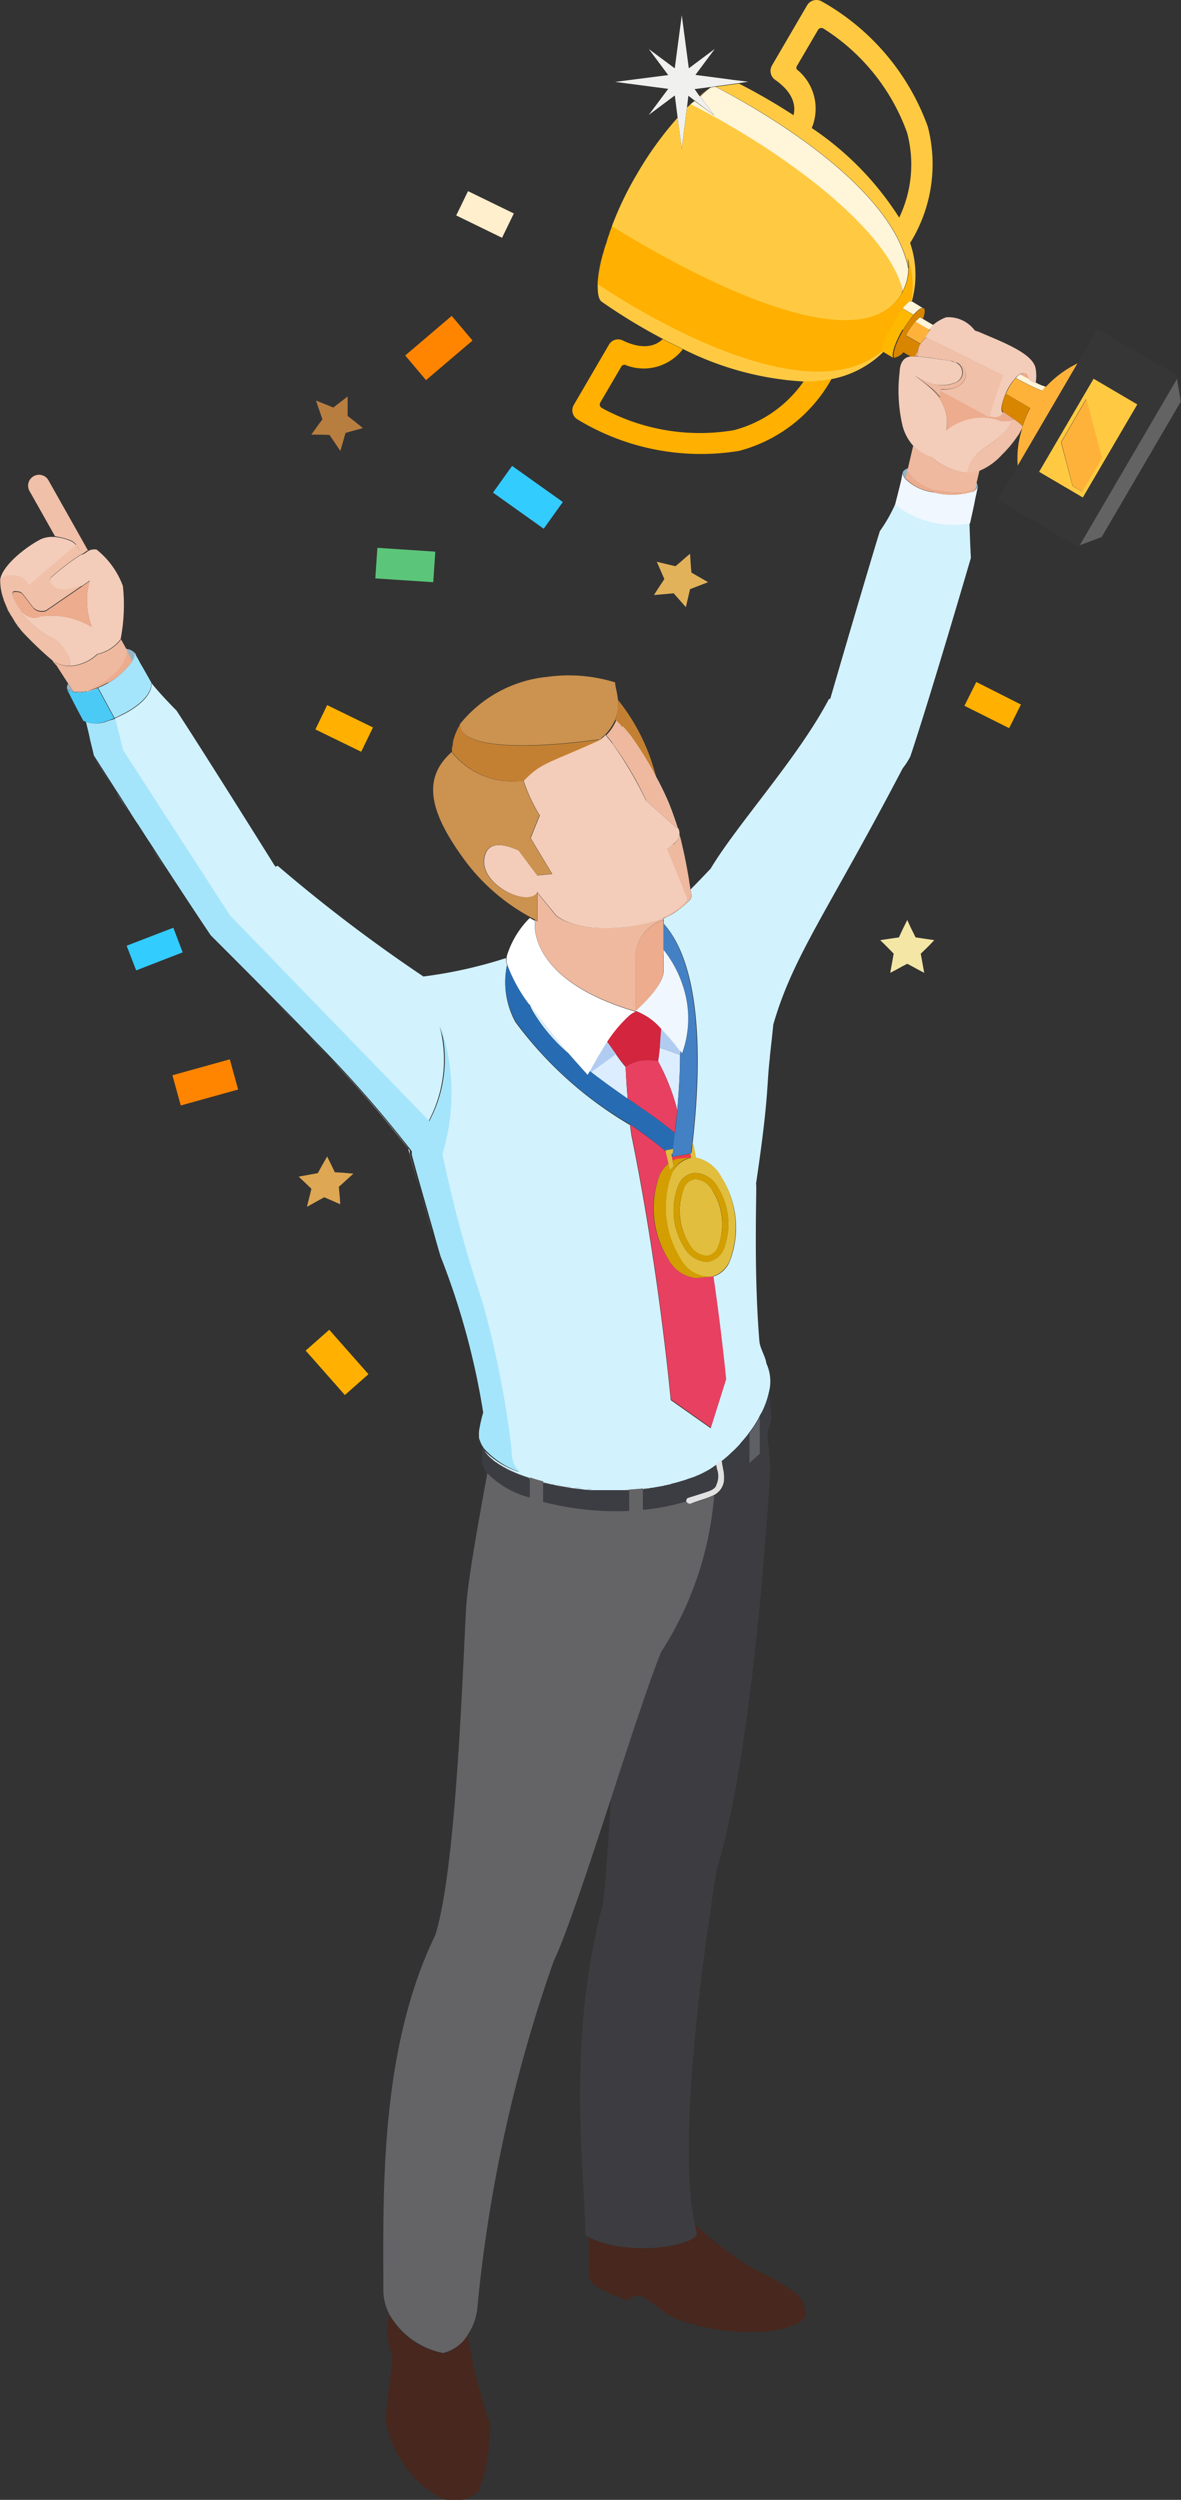 <svg xmlns="http://www.w3.org/2000/svg" xmlns:xlink="http://www.w3.org/1999/xlink" width="37.046" height="78.355" viewBox="0 0 37.046 78.355">
  <rect x="0" y="0" width="37.046" height="78.355" fill="#333333" stroke="none"/>
  <defs>
    <clipPath id="clip-path">
      <rect id="Rectangle_62" data-name="Rectangle 62" width="3.428" height="5.866" fill="none"/>
    </clipPath>
    <clipPath id="clip-path-2">
      <rect id="Rectangle_63" data-name="Rectangle 63" width="3.265" height="5.398" fill="none"/>
    </clipPath>
    <clipPath id="clip-path-3">
      <rect id="Rectangle_65" data-name="Rectangle 65" width="1.763" height="1.817" fill="none"/>
    </clipPath>
    <clipPath id="clip-path-4">
      <path id="Path_780" data-name="Path 780" d="M9.536,12.617c.141.207.207.3.348.512.065-.229.1-.337.163-.566.218-.065.326-.087.544-.152-.185-.152-.283-.229-.479-.381V11.42c-.174.141-.272.207-.446.348l-.544-.218c.076.239.12.348.2.588-.141.185-.207.283-.348.479.239,0,.348,0,.588.011Z" transform="translate(-8.97 -11.42)" fill="none"/>
    </clipPath>
    <clipPath id="clip-path-5">
      <path id="Path_779" data-name="Path 779" d="M9.536,12.617c.141.207.207.3.348.512.065-.229.1-.337.163-.566.218-.065.326-.087.544-.152-.185-.152-.283-.229-.479-.381V11.42c-.174.141-.272.207-.446.348l-.544-.218c.076.239.12.348.2.588-.141.185-.207.283-.348.479.239,0,.348,0,.588.011" transform="translate(-8.97 -11.42)" fill="none"/>
    </clipPath>
    <clipPath id="clip-path-6">
      <rect id="Rectangle_64" data-name="Rectangle 64" width="2.057" height="2.111" transform="translate(0 0.604) rotate(-17.08)" fill="none"/>
    </clipPath>
    <linearGradient id="linear-gradient" x1="-244.496" y1="85.182" x2="-244.492" y2="85.182" gradientUnits="objectBoundingBox">
      <stop offset="0" stop-color="#f1db87"/>
      <stop offset="0" stop-color="#f1db86"/>
      <stop offset="0" stop-color="#f1da85"/>
      <stop offset="0.01" stop-color="#f0da85"/>
      <stop offset="0.02" stop-color="#f0d984"/>
      <stop offset="0.02" stop-color="#f0d884"/>
      <stop offset="0.02" stop-color="#f0d883"/>
      <stop offset="0.03" stop-color="#efd782"/>
      <stop offset="0.03" stop-color="#efd681"/>
      <stop offset="0.04" stop-color="#efd681"/>
      <stop offset="0.05" stop-color="#efd580"/>
      <stop offset="0.05" stop-color="#eed47f"/>
      <stop offset="0.05" stop-color="#eed37e"/>
      <stop offset="0.06" stop-color="#eed27d"/>
      <stop offset="0.07" stop-color="#edd27c"/>
      <stop offset="0.07" stop-color="#edd17c"/>
      <stop offset="0.07" stop-color="#edd17b"/>
      <stop offset="0.08" stop-color="#edd07a"/>
      <stop offset="0.08" stop-color="#ecd07a"/>
      <stop offset="0.09" stop-color="#eccf79"/>
      <stop offset="0.09" stop-color="#ecce78"/>
      <stop offset="0.1" stop-color="#ecce78"/>
      <stop offset="0.1" stop-color="#eccd77"/>
      <stop offset="0.11" stop-color="#ebcd77"/>
      <stop offset="0.11" stop-color="#ebcc76"/>
      <stop offset="0.11" stop-color="#ebcb76"/>
      <stop offset="0.12" stop-color="#ebcb76"/>
      <stop offset="0.12" stop-color="#ebcb75"/>
      <stop offset="0.13" stop-color="#ebca74"/>
      <stop offset="0.14" stop-color="#eac973"/>
      <stop offset="0.14" stop-color="#eac872"/>
      <stop offset="0.15" stop-color="#eac772"/>
      <stop offset="0.16" stop-color="#eac771"/>
      <stop offset="0.16" stop-color="#e9c671"/>
      <stop offset="0.17" stop-color="#e9c570"/>
      <stop offset="0.18" stop-color="#e9c56f"/>
      <stop offset="0.18" stop-color="#e8c46e"/>
      <stop offset="0.19" stop-color="#e8c46e"/>
      <stop offset="0.19" stop-color="#e8c36d"/>
      <stop offset="0.2" stop-color="#e8c36d"/>
      <stop offset="0.2" stop-color="#e8c26c"/>
      <stop offset="0.21" stop-color="#e7c26c"/>
      <stop offset="0.22" stop-color="#e7c16b"/>
      <stop offset="0.22" stop-color="#e7c06a"/>
      <stop offset="0.23" stop-color="#e7c06a"/>
      <stop offset="0.23" stop-color="#e7bf69"/>
      <stop offset="0.24" stop-color="#e6bf69"/>
      <stop offset="0.25" stop-color="#e6be68"/>
      <stop offset="0.26" stop-color="#e6bd67"/>
      <stop offset="0.27" stop-color="#e6bd67"/>
      <stop offset="0.27" stop-color="#e6bc66"/>
      <stop offset="0.28" stop-color="#e5bc65"/>
      <stop offset="0.29" stop-color="#e5bb65"/>
      <stop offset="0.3" stop-color="#e5bb64"/>
      <stop offset="0.3" stop-color="#e5ba64"/>
      <stop offset="0.31" stop-color="#e5ba63"/>
      <stop offset="0.32" stop-color="#e4b963"/>
      <stop offset="0.33" stop-color="#e4b962"/>
      <stop offset="0.34" stop-color="#e4b961"/>
      <stop offset="0.34" stop-color="#e4b861"/>
      <stop offset="0.35" stop-color="#e4b860"/>
      <stop offset="0.36" stop-color="#e4b760"/>
      <stop offset="0.38" stop-color="#e3b65f"/>
      <stop offset="0.39" stop-color="#e3b55f"/>
      <stop offset="0.4" stop-color="#e3b55f"/>
      <stop offset="0.41" stop-color="#e3b55e"/>
      <stop offset="0.42" stop-color="#e3b45d"/>
      <stop offset="0.44" stop-color="#e2b35d"/>
      <stop offset="0.45" stop-color="#e2b35c"/>
      <stop offset="0.47" stop-color="#e2b25c"/>
      <stop offset="0.48" stop-color="#e2b25c"/>
      <stop offset="0.5" stop-color="#e2b25b"/>
      <stop offset="0.56" stop-color="#e1b15a"/>
      <stop offset="0.62" stop-color="#e1b059"/>
      <stop offset="0.66" stop-color="#e1b059"/>
      <stop offset="0.67" stop-color="#e1b059"/>
      <stop offset="0.68" stop-color="#e1b059"/>
      <stop offset="0.68" stop-color="#e0ae58"/>
      <stop offset="0.69" stop-color="#dfad58"/>
      <stop offset="0.69" stop-color="#dfad57"/>
      <stop offset="0.7" stop-color="#deac57"/>
      <stop offset="0.7" stop-color="#ddab56"/>
      <stop offset="0.71" stop-color="#ddab56"/>
      <stop offset="0.71" stop-color="#dcaa56"/>
      <stop offset="0.72" stop-color="#dba955"/>
      <stop offset="0.72" stop-color="#dba855"/>
      <stop offset="0.73" stop-color="#daa755"/>
      <stop offset="0.73" stop-color="#daa754"/>
      <stop offset="0.73" stop-color="#d9a654"/>
      <stop offset="0.74" stop-color="#d8a654"/>
      <stop offset="0.74" stop-color="#d8a553"/>
      <stop offset="0.75" stop-color="#d7a553"/>
      <stop offset="0.75" stop-color="#d7a453"/>
      <stop offset="0.75" stop-color="#d6a352"/>
      <stop offset="0.76" stop-color="#d6a352"/>
      <stop offset="0.76" stop-color="#d5a252"/>
      <stop offset="0.77" stop-color="#d5a152"/>
      <stop offset="0.77" stop-color="#d4a152"/>
      <stop offset="0.77" stop-color="#d4a051"/>
      <stop offset="0.78" stop-color="#d3a051"/>
      <stop offset="0.78" stop-color="#d39f50"/>
      <stop offset="0.79" stop-color="#d29f50"/>
      <stop offset="0.79" stop-color="#d29e50"/>
      <stop offset="0.8" stop-color="#d19d4f"/>
      <stop offset="0.8" stop-color="#d19c4f"/>
      <stop offset="0.8" stop-color="#d09c4f"/>
      <stop offset="0.81" stop-color="#d09b4f"/>
      <stop offset="0.81" stop-color="#cf9a4e"/>
      <stop offset="0.82" stop-color="#cf9a4e"/>
      <stop offset="0.82" stop-color="#ce994d"/>
      <stop offset="0.83" stop-color="#cd984d"/>
      <stop offset="0.83" stop-color="#cd974c"/>
      <stop offset="0.84" stop-color="#cc974c"/>
      <stop offset="0.84" stop-color="#cc964c"/>
      <stop offset="0.84" stop-color="#cb954c"/>
      <stop offset="0.85" stop-color="#cb954b"/>
      <stop offset="0.85" stop-color="#ca944b"/>
      <stop offset="0.86" stop-color="#ca944b"/>
      <stop offset="0.86" stop-color="#c9934a"/>
      <stop offset="0.87" stop-color="#c8924a"/>
      <stop offset="0.87" stop-color="#c89249"/>
      <stop offset="0.88" stop-color="#c79149"/>
      <stop offset="0.88" stop-color="#c79049"/>
      <stop offset="0.88" stop-color="#c69048"/>
      <stop offset="0.89" stop-color="#c68f48"/>
      <stop offset="0.89" stop-color="#c58e48"/>
      <stop offset="0.9" stop-color="#c48d47"/>
      <stop offset="0.91" stop-color="#c38c47"/>
      <stop offset="0.91" stop-color="#c38b47"/>
      <stop offset="0.91" stop-color="#c28b46"/>
      <stop offset="0.92" stop-color="#c28a46"/>
      <stop offset="0.92" stop-color="#c18946"/>
      <stop offset="0.93" stop-color="#c18945"/>
      <stop offset="0.93" stop-color="#c08845"/>
      <stop offset="0.94" stop-color="#bf8744"/>
      <stop offset="0.95" stop-color="#be8644"/>
      <stop offset="0.95" stop-color="#be8544"/>
      <stop offset="0.95" stop-color="#bd8543"/>
      <stop offset="0.96" stop-color="#bd8443"/>
      <stop offset="0.96" stop-color="#bc8442"/>
      <stop offset="0.97" stop-color="#bc8342"/>
      <stop offset="0.97" stop-color="#bb8242"/>
      <stop offset="0.98" stop-color="#ba8141"/>
      <stop offset="0.98" stop-color="#b98041"/>
      <stop offset="0.99" stop-color="#b97f41"/>
      <stop offset="0.99" stop-color="#b87f40"/>
      <stop offset="1" stop-color="#b87e40"/>
    </linearGradient>
    <clipPath id="clip-path-7">
      <rect id="Rectangle_67" data-name="Rectangle 67" width="1.894" height="1.774" fill="none"/>
    </clipPath>
    <clipPath id="clip-path-8">
      <path id="Path_783" data-name="Path 783" d="M26.48,27.044c-.109-.218-.163-.326-.261-.544-.109.218-.163.326-.261.544-.239.033-.359.054-.588.087.174.163.25.25.424.424l-.109.6c.218-.109.316-.174.533-.283.218.109.316.174.533.283l-.109-.6c.174-.163.261-.25.424-.424-.239-.033-.359-.054-.588-.087Z" transform="translate(-25.37 -26.5)" fill="none"/>
    </clipPath>
    <clipPath id="clip-path-9">
      <path id="Path_782" data-name="Path 782" d="M26.48,27.044c-.109-.218-.163-.326-.261-.544-.109.218-.163.326-.261.544-.239.033-.359.054-.588.087.174.163.25.25.424.424l-.109.6c.218-.109.316-.174.533-.283.218.109.316.174.533.283l-.109-.6c.174-.163.261-.25.424-.424-.239-.033-.359-.054-.588-.087" transform="translate(-25.37 -26.5)" fill="none"/>
    </clipPath>
    <clipPath id="clip-path-10">
      <rect id="Rectangle_66" data-name="Rectangle 66" width="2.372" height="2.372" transform="matrix(0.707, -0.707, 0.707, 0.707, 0, 1.678)" fill="none"/>
    </clipPath>
    <linearGradient id="linear-gradient-2" x1="-194.62" y1="61.481" x2="-194.617" y2="61.481" gradientUnits="objectBoundingBox">
      <stop offset="0" stop-color="#f0e5bf"/>
      <stop offset="0.02" stop-color="#f0e6bf"/>
      <stop offset="0.02" stop-color="#f0e6c0"/>
      <stop offset="0.02" stop-color="#f1e6c1"/>
      <stop offset="0.03" stop-color="#f1e6c1"/>
      <stop offset="0.03" stop-color="#f1e6c2"/>
      <stop offset="0.04" stop-color="#f1e6c2"/>
      <stop offset="0.05" stop-color="#f1e7c2"/>
      <stop offset="0.05" stop-color="#f1e7c3"/>
      <stop offset="0.05" stop-color="#f1e7c4"/>
      <stop offset="0.06" stop-color="#f1e7c4"/>
      <stop offset="0.07" stop-color="#f1e8c4"/>
      <stop offset="0.08" stop-color="#f1e8c5"/>
      <stop offset="0.09" stop-color="#f1e8c6"/>
      <stop offset="0.09" stop-color="#f1e8c7"/>
      <stop offset="0.1" stop-color="#f1e9c7"/>
      <stop offset="0.11" stop-color="#f2e9c8"/>
      <stop offset="0.11" stop-color="#f2e9c9"/>
      <stop offset="0.12" stop-color="#f2e9c9"/>
      <stop offset="0.25" stop-color="#f2eac9"/>
      <stop offset="0.27" stop-color="#f2eac9"/>
      <stop offset="0.28" stop-color="#f2eac8"/>
      <stop offset="0.3" stop-color="#f2eac8"/>
      <stop offset="0.31" stop-color="#f2eac7"/>
      <stop offset="0.34" stop-color="#f2eac6"/>
      <stop offset="0.38" stop-color="#f2eac6"/>
      <stop offset="0.39" stop-color="#f2eac5"/>
      <stop offset="0.41" stop-color="#f2eac5"/>
      <stop offset="0.41" stop-color="#f2eac4"/>
      <stop offset="0.42" stop-color="#f2e9c3"/>
      <stop offset="0.44" stop-color="#f2e9c3"/>
      <stop offset="0.45" stop-color="#f2e9c3"/>
      <stop offset="0.47" stop-color="#f2e9c2"/>
      <stop offset="0.48" stop-color="#f2e9c2"/>
      <stop offset="0.49" stop-color="#f3e9c1"/>
      <stop offset="0.5" stop-color="#f3e9c0"/>
      <stop offset="0.52" stop-color="#f3e9c0"/>
      <stop offset="0.53" stop-color="#f3e9c0"/>
      <stop offset="0.54" stop-color="#f3e9bf"/>
      <stop offset="0.55" stop-color="#f3e9be"/>
      <stop offset="0.56" stop-color="#f3e9be"/>
      <stop offset="0.58" stop-color="#f3e9bd"/>
      <stop offset="0.59" stop-color="#f3e9bd"/>
      <stop offset="0.59" stop-color="#f3e9bc"/>
      <stop offset="0.6" stop-color="#f3e9bc"/>
      <stop offset="0.61" stop-color="#f3e9bb"/>
      <stop offset="0.62" stop-color="#f3e9bb"/>
      <stop offset="0.64" stop-color="#f3e9ba"/>
      <stop offset="0.65" stop-color="#f3e9ba"/>
      <stop offset="0.66" stop-color="#f3e9b9"/>
      <stop offset="0.69" stop-color="#f3e9b8"/>
      <stop offset="0.7" stop-color="#f3e9b8"/>
      <stop offset="0.7" stop-color="#f3e9b7"/>
      <stop offset="0.72" stop-color="#f3e9b7"/>
      <stop offset="0.73" stop-color="#f3e9b6"/>
      <stop offset="0.73" stop-color="#f3e8b5"/>
      <stop offset="0.75" stop-color="#f3e8b5"/>
      <stop offset="0.77" stop-color="#f3e8b4"/>
      <stop offset="0.78" stop-color="#f3e8b3"/>
      <stop offset="0.79" stop-color="#f3e8b3"/>
      <stop offset="0.8" stop-color="#f3e8b2"/>
      <stop offset="0.81" stop-color="#f3e8b1"/>
      <stop offset="0.82" stop-color="#f3e8b1"/>
      <stop offset="0.83" stop-color="#f3e8b0"/>
      <stop offset="0.84" stop-color="#f3e8b0"/>
      <stop offset="0.84" stop-color="#f3e8af"/>
      <stop offset="0.85" stop-color="#f3e8af"/>
      <stop offset="0.86" stop-color="#f3e8ae"/>
      <stop offset="0.88" stop-color="#f4e8ae"/>
      <stop offset="0.89" stop-color="#f4e8ad"/>
      <stop offset="0.91" stop-color="#f4e8ac"/>
      <stop offset="0.92" stop-color="#f4e8ac"/>
      <stop offset="0.93" stop-color="#f4e8ab"/>
      <stop offset="0.94" stop-color="#f4e8aa"/>
      <stop offset="0.95" stop-color="#f4e8aa"/>
      <stop offset="0.95" stop-color="#f4e8a9"/>
      <stop offset="0.96" stop-color="#f4e8a9"/>
      <stop offset="0.97" stop-color="#f4e8a8"/>
      <stop offset="0.98" stop-color="#f4e8a8"/>
      <stop offset="0.98" stop-color="#f4e7a7"/>
      <stop offset="1" stop-color="#f4e7a6"/>
    </linearGradient>
    <clipPath id="clip-path-11">
      <rect id="Rectangle_69" data-name="Rectangle 69" width="1.752" height="1.611" fill="none"/>
    </clipPath>
    <clipPath id="clip-path-12">
      <path id="Path_786" data-name="Path 786" d="M9.742,33.8c-.1-.2-.141-.294-.239-.49-.12.207-.174.3-.294.522l-.6.109c.163.152.239.229.4.381-.054.229-.087.337-.141.566.218-.12.326-.185.544-.3.2.087.3.131.5.218-.011-.218-.022-.326-.044-.544.185-.163.272-.25.457-.414-.239-.022-.348-.033-.588-.044Z" transform="translate(-8.61 -33.31)" fill="none"/>
    </clipPath>
    <clipPath id="clip-path-13">
      <path id="Path_785" data-name="Path 785" d="M9.742,33.8c-.1-.2-.141-.294-.239-.49-.12.207-.174.3-.294.522l-.6.109c.163.152.239.229.4.381-.054.229-.087.337-.141.566.218-.12.326-.185.544-.3.2.087.3.131.5.218-.011-.218-.022-.326-.044-.544.185-.163.272-.25.457-.414-.239-.022-.348-.033-.588-.044" transform="translate(-8.61 -33.31)" fill="none"/>
    </clipPath>
    <clipPath id="clip-path-14">
      <rect id="Rectangle_68" data-name="Rectangle 68" width="2.329" height="2.329" transform="translate(0 1.647) rotate(-45.01)" fill="none"/>
    </clipPath>
    <linearGradient id="linear-gradient-3" x1="-192.702" y1="61.136" x2="-192.699" y2="61.136" gradientUnits="objectBoundingBox">
      <stop offset="0" stop-color="#e7bf67"/>
      <stop offset="0.02" stop-color="#e7bf68"/>
      <stop offset="0.02" stop-color="#e7c068"/>
      <stop offset="0.02" stop-color="#e7c169"/>
      <stop offset="0.03" stop-color="#e7c169"/>
      <stop offset="0.04" stop-color="#e8c169"/>
      <stop offset="0.05" stop-color="#e8c26a"/>
      <stop offset="0.06" stop-color="#e8c36b"/>
      <stop offset="0.07" stop-color="#e9c46c"/>
      <stop offset="0.07" stop-color="#e9c56c"/>
      <stop offset="0.08" stop-color="#e9c56c"/>
      <stop offset="0.09" stop-color="#e9c56d"/>
      <stop offset="0.09" stop-color="#e9c66d"/>
      <stop offset="0.1" stop-color="#eac76e"/>
      <stop offset="0.11" stop-color="#eac76f"/>
      <stop offset="0.11" stop-color="#eac86f"/>
      <stop offset="0.12" stop-color="#eac970"/>
      <stop offset="0.13" stop-color="#ebc970"/>
      <stop offset="0.14" stop-color="#ebca71"/>
      <stop offset="0.15" stop-color="#ebcb71"/>
      <stop offset="0.15" stop-color="#ebcb72"/>
      <stop offset="0.16" stop-color="#eccc73"/>
      <stop offset="0.17" stop-color="#eccd73"/>
      <stop offset="0.18" stop-color="#eccd74"/>
      <stop offset="0.19" stop-color="#ecce74"/>
      <stop offset="0.19" stop-color="#edcf75"/>
      <stop offset="0.2" stop-color="#edcf76"/>
      <stop offset="0.21" stop-color="#edd076"/>
      <stop offset="0.22" stop-color="#edd177"/>
      <stop offset="0.23" stop-color="#eed177"/>
      <stop offset="0.23" stop-color="#eed278"/>
      <stop offset="0.24" stop-color="#eed378"/>
      <stop offset="0.25" stop-color="#eed379"/>
      <stop offset="0.26" stop-color="#efd47a"/>
      <stop offset="0.27" stop-color="#efd57a"/>
      <stop offset="0.27" stop-color="#efd57b"/>
      <stop offset="0.28" stop-color="#efd67b"/>
      <stop offset="0.28" stop-color="#f0d77c"/>
      <stop offset="0.3" stop-color="#f0d77c"/>
      <stop offset="0.3" stop-color="#f0d87d"/>
      <stop offset="0.31" stop-color="#f0d97e"/>
      <stop offset="0.32" stop-color="#f1d97e"/>
      <stop offset="0.32" stop-color="#f1da7f"/>
      <stop offset="0.33" stop-color="#f1db7f"/>
      <stop offset="0.34" stop-color="#f1db7f"/>
      <stop offset="0.34" stop-color="#f1dc80"/>
      <stop offset="0.35" stop-color="#f2dc80"/>
      <stop offset="0.36" stop-color="#f2dd81"/>
      <stop offset="0.36" stop-color="#f2de82"/>
      <stop offset="0.37" stop-color="#f2de82"/>
      <stop offset="0.38" stop-color="#f2de82"/>
      <stop offset="0.38" stop-color="#f3df83"/>
      <stop offset="0.39" stop-color="#f3e083"/>
      <stop offset="0.39" stop-color="#f3e084"/>
      <stop offset="0.4" stop-color="#f3e185"/>
      <stop offset="0.41" stop-color="#f4e285"/>
      <stop offset="0.42" stop-color="#f4e285"/>
      <stop offset="0.43" stop-color="#f4e386"/>
      <stop offset="0.44" stop-color="#f4e487"/>
      <stop offset="0.47" stop-color="#f5e487"/>
      <stop offset="0.48" stop-color="#f5e487"/>
      <stop offset="0.48" stop-color="#f4e387"/>
      <stop offset="0.49" stop-color="#f4e386"/>
      <stop offset="0.5" stop-color="#f4e286"/>
      <stop offset="0.51" stop-color="#f4e285"/>
      <stop offset="0.52" stop-color="#f4e185"/>
      <stop offset="0.52" stop-color="#f3e084"/>
      <stop offset="0.53" stop-color="#f3e084"/>
      <stop offset="0.54" stop-color="#f3df83"/>
      <stop offset="0.55" stop-color="#f3de82"/>
      <stop offset="0.55" stop-color="#f2de82"/>
      <stop offset="0.56" stop-color="#f2dd81"/>
      <stop offset="0.57" stop-color="#f2dc81"/>
      <stop offset="0.57" stop-color="#f1dc80"/>
      <stop offset="0.58" stop-color="#f1db7f"/>
      <stop offset="0.59" stop-color="#f1db7f"/>
      <stop offset="0.59" stop-color="#f1da7f"/>
      <stop offset="0.6" stop-color="#f1d97e"/>
      <stop offset="0.61" stop-color="#f0d87d"/>
      <stop offset="0.62" stop-color="#f0d87d"/>
      <stop offset="0.62" stop-color="#f0d77c"/>
      <stop offset="0.63" stop-color="#efd67b"/>
      <stop offset="0.64" stop-color="#efd57b"/>
      <stop offset="0.65" stop-color="#efd47a"/>
      <stop offset="0.66" stop-color="#eed479"/>
      <stop offset="0.66" stop-color="#eed378"/>
      <stop offset="0.67" stop-color="#eed278"/>
      <stop offset="0.68" stop-color="#edd177"/>
      <stop offset="0.69" stop-color="#edd076"/>
      <stop offset="0.69" stop-color="#edcf75"/>
      <stop offset="0.7" stop-color="#ecce75"/>
      <stop offset="0.71" stop-color="#ecce74"/>
      <stop offset="0.72" stop-color="#eccd73"/>
      <stop offset="0.73" stop-color="#ebcc72"/>
      <stop offset="0.73" stop-color="#ebcb72"/>
      <stop offset="0.73" stop-color="#ebca71"/>
      <stop offset="0.74" stop-color="#ebca71"/>
      <stop offset="0.74" stop-color="#eac970"/>
      <stop offset="0.75" stop-color="#eac970"/>
      <stop offset="0.76" stop-color="#eac86f"/>
      <stop offset="0.77" stop-color="#eac76e"/>
      <stop offset="0.77" stop-color="#e9c66e"/>
      <stop offset="0.78" stop-color="#e9c56d"/>
      <stop offset="0.79" stop-color="#e9c46c"/>
      <stop offset="0.8" stop-color="#e8c36b"/>
      <stop offset="0.8" stop-color="#e8c26a"/>
      <stop offset="0.81" stop-color="#e8c16a"/>
      <stop offset="0.82" stop-color="#e7c069"/>
      <stop offset="0.82" stop-color="#e7bf68"/>
      <stop offset="0.83" stop-color="#e6be67"/>
      <stop offset="0.84" stop-color="#e6be67"/>
      <stop offset="0.84" stop-color="#e6bd66"/>
      <stop offset="0.84" stop-color="#e6bc65"/>
      <stop offset="0.85" stop-color="#e5bb64"/>
      <stop offset="0.86" stop-color="#e5ba64"/>
      <stop offset="0.86" stop-color="#e5b963"/>
      <stop offset="0.87" stop-color="#e5b963"/>
      <stop offset="0.88" stop-color="#e4b862"/>
      <stop offset="0.88" stop-color="#e4b861"/>
      <stop offset="0.88" stop-color="#e4b761"/>
      <stop offset="0.89" stop-color="#e3b760"/>
      <stop offset="0.89" stop-color="#e3b660"/>
      <stop offset="0.9" stop-color="#e3b660"/>
      <stop offset="0.9" stop-color="#e3b55f"/>
      <stop offset="0.91" stop-color="#e3b45e"/>
      <stop offset="0.91" stop-color="#e2b45e"/>
      <stop offset="0.91" stop-color="#e2b35d"/>
      <stop offset="0.92" stop-color="#e2b25d"/>
      <stop offset="0.93" stop-color="#e1b15d"/>
      <stop offset="0.93" stop-color="#e1b15c"/>
      <stop offset="0.93" stop-color="#e1b05c"/>
      <stop offset="0.94" stop-color="#e1b05b"/>
      <stop offset="0.94" stop-color="#e1af5a"/>
      <stop offset="0.95" stop-color="#e1af5a"/>
      <stop offset="0.95" stop-color="#e0ae59"/>
      <stop offset="0.96" stop-color="#e0ad58"/>
      <stop offset="0.96" stop-color="#e0ac57"/>
      <stop offset="0.97" stop-color="#dfac57"/>
      <stop offset="0.97" stop-color="#dfac56"/>
      <stop offset="0.98" stop-color="#dfab56"/>
      <stop offset="0.98" stop-color="#dfab55"/>
      <stop offset="0.98" stop-color="#dfaa55"/>
      <stop offset="0.99" stop-color="#dfa954"/>
      <stop offset="0.99" stop-color="#dea954"/>
      <stop offset="1" stop-color="#dea853"/>
      <stop offset="1" stop-color="#dea753"/>
    </linearGradient>
    <clipPath id="clip-path-15">
      <rect id="Rectangle_71" data-name="Rectangle 71" width="1.807" height="1.774" fill="none"/>
    </clipPath>
    <clipPath id="clip-path-16">
      <path id="Path_789" data-name="Path 789" d="M19.459,17.18l.392.446c.054-.229.076-.337.131-.566l.566-.218-.522-.3C20,16.3,20,16.189,19.982,15.95c-.185.152-.272.239-.457.392-.239-.054-.359-.087-.588-.141.1.218.141.326.239.544-.131.2-.2.294-.326.5l.609-.054Z" transform="translate(-18.85 -15.95)" fill="none"/>
    </clipPath>
    <clipPath id="clip-path-17">
      <path id="Path_788" data-name="Path 788" d="M19.459,17.18l.392.446c.054-.229.076-.337.131-.566l.566-.218-.522-.3C20,16.3,20,16.189,19.982,15.95c-.185.152-.272.239-.457.392-.239-.054-.359-.087-.588-.141.1.218.141.326.239.544-.131.2-.2.294-.326.5l.609-.054" transform="translate(-18.85 -15.95)" fill="none"/>
    </clipPath>
    <clipPath id="clip-path-18">
      <rect id="Rectangle_70" data-name="Rectangle 70" width="1.828" height="1.796" transform="translate(0 0.139) rotate(-4.37)" fill="none"/>
    </clipPath>
    <linearGradient id="linear-gradient-4" x1="-328.089" y1="112.275" x2="-328.083" y2="112.275" gradientUnits="objectBoundingBox">
      <stop offset="0" stop-color="#f4e7a5"/>
      <stop offset="0.03" stop-color="#f4e7a5"/>
      <stop offset="0.04" stop-color="#f4e7a4"/>
      <stop offset="0.05" stop-color="#f4e7a3"/>
      <stop offset="0.06" stop-color="#f4e7a3"/>
      <stop offset="0.08" stop-color="#f4e7a2"/>
      <stop offset="0.09" stop-color="#f4e7a2"/>
      <stop offset="0.1" stop-color="#f4e7a1"/>
      <stop offset="0.11" stop-color="#f4e7a0"/>
      <stop offset="0.12" stop-color="#f4e7a0"/>
      <stop offset="0.14" stop-color="#f4e79f"/>
      <stop offset="0.16" stop-color="#f4e79e"/>
      <stop offset="0.17" stop-color="#f4e79e"/>
      <stop offset="0.19" stop-color="#f4e79d"/>
      <stop offset="0.2" stop-color="#f4e79c"/>
      <stop offset="0.2" stop-color="#f5e79b"/>
      <stop offset="0.22" stop-color="#f5e79b"/>
      <stop offset="0.23" stop-color="#f5e79b"/>
      <stop offset="0.24" stop-color="#f5e79a"/>
      <stop offset="0.25" stop-color="#f5e699"/>
      <stop offset="0.26" stop-color="#f5e699"/>
      <stop offset="0.27" stop-color="#f5e698"/>
      <stop offset="0.28" stop-color="#f5e697"/>
      <stop offset="0.31" stop-color="#f5e697"/>
      <stop offset="0.32" stop-color="#f5e696"/>
      <stop offset="0.33" stop-color="#f5e695"/>
      <stop offset="0.34" stop-color="#f5e695"/>
      <stop offset="0.34" stop-color="#f5e694"/>
      <stop offset="0.35" stop-color="#f5e694"/>
      <stop offset="0.36" stop-color="#f5e693"/>
      <stop offset="0.38" stop-color="#f5e693"/>
      <stop offset="0.38" stop-color="#f5e592"/>
      <stop offset="0.38" stop-color="#f5e591"/>
      <stop offset="0.39" stop-color="#f5e490"/>
      <stop offset="0.39" stop-color="#f4e490"/>
      <stop offset="0.39" stop-color="#f4e38f"/>
      <stop offset="0.4" stop-color="#f4e38f"/>
      <stop offset="0.4" stop-color="#f4e28e"/>
      <stop offset="0.41" stop-color="#f3e18d"/>
      <stop offset="0.41" stop-color="#f3e08c"/>
      <stop offset="0.42" stop-color="#f3e08b"/>
      <stop offset="0.42" stop-color="#f3df8b"/>
      <stop offset="0.43" stop-color="#f2df8a"/>
      <stop offset="0.43" stop-color="#f2de8a"/>
      <stop offset="0.43" stop-color="#f2de89"/>
      <stop offset="0.44" stop-color="#f2dd89"/>
      <stop offset="0.44" stop-color="#f1dc88"/>
      <stop offset="0.45" stop-color="#f1dc87"/>
      <stop offset="0.45" stop-color="#f1db86"/>
      <stop offset="0.46" stop-color="#f0da85"/>
      <stop offset="0.46" stop-color="#f0d984"/>
      <stop offset="0.47" stop-color="#f0d984"/>
      <stop offset="0.48" stop-color="#f0d883"/>
      <stop offset="0.48" stop-color="#efd782"/>
      <stop offset="0.48" stop-color="#efd682"/>
      <stop offset="0.49" stop-color="#efd681"/>
      <stop offset="0.5" stop-color="#efd580"/>
      <stop offset="0.51" stop-color="#eed47f"/>
      <stop offset="0.52" stop-color="#eed37e"/>
      <stop offset="0.52" stop-color="#eed27d"/>
      <stop offset="0.53" stop-color="#eed27d"/>
      <stop offset="0.54" stop-color="#edd17c"/>
      <stop offset="0.54" stop-color="#edd07b"/>
      <stop offset="0.55" stop-color="#edcf7a"/>
      <stop offset="0.55" stop-color="#ecce79"/>
      <stop offset="0.56" stop-color="#ecce79"/>
      <stop offset="0.57" stop-color="#eccd78"/>
      <stop offset="0.57" stop-color="#eccc77"/>
      <stop offset="0.58" stop-color="#ebcc76"/>
      <stop offset="0.59" stop-color="#ebcc76"/>
      <stop offset="0.59" stop-color="#ebcb75"/>
      <stop offset="0.59" stop-color="#ebca74"/>
      <stop offset="0.6" stop-color="#ebca74"/>
      <stop offset="0.6" stop-color="#eac974"/>
      <stop offset="0.61" stop-color="#eac974"/>
      <stop offset="0.61" stop-color="#eac873"/>
      <stop offset="0.62" stop-color="#eac872"/>
      <stop offset="0.62" stop-color="#e9c771"/>
      <stop offset="0.63" stop-color="#e9c771"/>
      <stop offset="0.64" stop-color="#e9c670"/>
      <stop offset="0.65" stop-color="#e9c570"/>
      <stop offset="0.65" stop-color="#e9c56f"/>
      <stop offset="0.66" stop-color="#e8c46e"/>
      <stop offset="0.66" stop-color="#e8c36d"/>
      <stop offset="0.67" stop-color="#e8c36d"/>
      <stop offset="0.68" stop-color="#e8c36d"/>
      <stop offset="0.69" stop-color="#e8c26c"/>
      <stop offset="0.7" stop-color="#e7c16b"/>
      <stop offset="0.71" stop-color="#e7c06a"/>
      <stop offset="0.72" stop-color="#e7c069"/>
      <stop offset="0.72" stop-color="#e7bf69"/>
      <stop offset="0.73" stop-color="#e6be68"/>
      <stop offset="0.74" stop-color="#e6be68"/>
      <stop offset="0.75" stop-color="#e6bd67"/>
      <stop offset="0.75" stop-color="#e6bd66"/>
      <stop offset="0.76" stop-color="#e6bd66"/>
      <stop offset="0.77" stop-color="#e6bc66"/>
      <stop offset="0.77" stop-color="#e5bc65"/>
      <stop offset="0.78" stop-color="#e5bb65"/>
      <stop offset="0.8" stop-color="#e5ba64"/>
      <stop offset="0.81" stop-color="#e5ba64"/>
      <stop offset="0.82" stop-color="#e4b963"/>
      <stop offset="0.83" stop-color="#e4b862"/>
      <stop offset="0.84" stop-color="#e4b862"/>
      <stop offset="0.84" stop-color="#e4b861"/>
      <stop offset="0.85" stop-color="#e4b861"/>
      <stop offset="0.86" stop-color="#e4b760"/>
      <stop offset="0.87" stop-color="#e4b760"/>
      <stop offset="0.88" stop-color="#e3b65f"/>
      <stop offset="0.89" stop-color="#e3b65f"/>
      <stop offset="0.91" stop-color="#e3b55f"/>
      <stop offset="0.92" stop-color="#e3b55e"/>
      <stop offset="0.94" stop-color="#e2b45e"/>
      <stop offset="0.95" stop-color="#e2b45d"/>
      <stop offset="0.97" stop-color="#e2b35c"/>
      <stop offset="0.98" stop-color="#e2b35c"/>
      <stop offset="1" stop-color="#e2b25b"/>
    </linearGradient>
  </defs>
  <g id="Layer_9" data-name="Layer 9" transform="translate(0 -0.002)">
    <g id="Group_118" data-name="Group 118" transform="translate(0 0.002)">
      <path id="Path_596" data-name="Path 596" d="M3.933,18.885A.358.358,0,0,0,3.9,18.82l.033.065" transform="translate(0.344 1.659)" fill="#95b5c5"/>
      <path id="Path_597" data-name="Path 597" d="M2.126,19.94H2.093a.322.322,0,0,1-.163-.12.424.424,0,0,1,.033-.131l.163.25" transform="translate(0.17 1.736)" fill="#95b5c5"/>
      <path id="Path_598" data-name="Path 598" d="M3.837,19.082l-.174-.326L3.63,18.69a.418.418,0,0,1,.3.152.533.533,0,0,1-.087.25" transform="translate(0.321 1.648)" fill="#95b5c5"/>
      <path id="Path_599" data-name="Path 599" d="M26.01,13.644v0m0-.022V13.59h0v.033" transform="translate(2.297 1.198)" fill="#95b5c5"/>
      <path id="Path_600" data-name="Path 600" d="M28.18,14.065v-.033L28.191,14a.162.162,0,0,1-.011.065" transform="translate(2.488 1.234)" fill="#95b5c5"/>
      <path id="Path_601" data-name="Path 601" d="M28.09,14.14l.054-.25a.346.346,0,0,1,.044.12.524.524,0,0,1-.1.12" transform="translate(2.48 1.224)" fill="#95b5c5"/>
      <path id="Path_602" data-name="Path 602" d="M26.107,13.816a.378.378,0,0,1-.087-.207h0a.265.265,0,0,1,.174-.12l-.054.218-.022.109" transform="translate(2.298 1.189)" fill="#95b5c5"/>
      <g id="Group_100" data-name="Group 100" transform="translate(12.047 72.489)" clip-path="url(#clip-path)">
        <path id="Path_603" data-name="Path 603" d="M12.906,67.879a2.477,2.477,0,0,1-1.687-1.219l-.065.686.174.664c0,.087-.229,1.85-.218,1.948a3.517,3.517,0,0,0,1.676,2.427,1.117,1.117,0,0,0,1.241-.174,5.269,5.269,0,0,0,.348-2.166,16.887,16.887,0,0,1-.686-2.753,1.191,1.191,0,0,1-.794.6" transform="translate(-11.066 -66.606)" fill="#47271e"/>
      </g>
      <path id="Path_604" data-name="Path 604" d="M28.2,13.667h-.163a1.84,1.84,0,0,1-1.121-.479,1.533,1.533,0,0,1-.577-.348l-.163.7-.054.218.033-.109a1.479,1.479,0,0,0,1.088.62c.707.131.969-.022,1.045-.087v.054l.044-.25.087-.37a.247.247,0,0,1-.044.011l-.163.033" transform="translate(2.306 1.131)" fill="#eeb99f"/>
      <path id="Path_605" data-name="Path 605" d="M26.982,14.233a2.1,2.1,0,0,0,1.241-.022c.022-.011.033-.033.054-.044v-.054c-.065.065-.337.218-1.034.087a1.509,1.509,0,0,1-1.088-.62l-.033.109L26.1,13.8a1.422,1.422,0,0,0,.882.424" transform="translate(2.305 1.197)" fill="#ecac8d"/>
      <path id="Path_606" data-name="Path 606" d="M.109,17.335A1.657,1.657,0,0,1,0,16.78a1.657,1.657,0,0,0,.109.555" transform="translate(0 1.479)" fill="#f3cdba"/>
      <path id="Path_607" data-name="Path 607" d="M.406,17.9S.352,17.814.33,17.77c.022.044.054.087.076.131" transform="translate(0.029 1.567)" fill="#f3cdba"/>
      <path id="Path_608" data-name="Path 608" d="M.287,17.693C.254,17.639.233,17.584.2,17.53a1.189,1.189,0,0,0,.087.163" transform="translate(0.018 1.546)" fill="#f3cdba"/>
      <path id="Path_609" data-name="Path 609" d="M.686,16.744c.065.022.152.163.218.261l1.491-1.273a.59.59,0,0,0-.141-.12,1.582,1.582,0,0,0-.522-.141.878.878,0,0,0-.446.065C.871,15.742.033,16.363,0,16.852v.022c.044-.3.588-.163.686-.131" transform="translate(0 1.363)" fill="#f3cdba"/>
      <path id="Path_610" data-name="Path 610" d="M.545,18.1A.868.868,0,0,0,.48,18.01a.6.6,0,0,0,.065.087" transform="translate(0.042 1.588)" fill="#f3cdba"/>
      <path id="Path_611" data-name="Path 611" d="M.186,17.5a1.454,1.454,0,0,1-.076-.2,1.454,1.454,0,0,0,.076.2" transform="translate(0.01 1.525)" fill="#f3cdba"/>
      <path id="Path_612" data-name="Path 612" d="M2.155,19.99,1.6,19.13l.392.609.163.25Z" transform="translate(0.141 1.687)" fill="#f3cdba"/>
      <path id="Path_613" data-name="Path 613" d="M2.362,15.991c-.044-.065-.087-.174-.152-.261l.152.261" transform="translate(0.195 1.387)" fill="#f3cdba"/>
      <path id="Path_614" data-name="Path 614" d="M2.5,15.983a7.867,7.867,0,0,0-.969.74c-.087.283.283.392.479.37a4.06,4.06,0,0,0,.522-.131l.229-.163a2.323,2.323,0,0,0,.065,1.458,2.456,2.456,0,0,0-1.654-.326.491.491,0,0,1-.555-.174.363.363,0,0,0,.054.131,3.2,3.2,0,0,0,.925.729c.294.141.642.675.533.86a1.359,1.359,0,0,0,.86-.37,1.294,1.294,0,0,0,.74-.468A5.654,5.654,0,0,0,3.8,16.973a2.609,2.609,0,0,0-.827-1.143.417.417,0,0,0-.261.044h0s-.185.141-.207.109" transform="translate(0.055 1.395)" fill="#f3cdba"/>
      <path id="Path_615" data-name="Path 615" d="M1.653,19.515a1.025,1.025,0,0,0,.533.152c.109-.2-.229-.718-.533-.86a3.257,3.257,0,0,1-.925-.729.363.363,0,0,1-.054-.131h0s-.446-.62-.218-.62c0,0,.163-.011.229.054s.272.348.359.457a.387.387,0,0,0,.4.087l1.143-.784c-.141.033-.414.109-.522.131-.2.033-.555-.087-.479-.37a7.868,7.868,0,0,1,.969-.74L2.4,15.9c.065.087.109.2.152.261.022.033.152-.109.207-.109l-.25-.446-1-1.774a.342.342,0,0,0-.588.348l.805,1.426a2.127,2.127,0,0,1,.522.141.488.488,0,0,1,.141.12L.9,17.142c-.054-.1-.152-.239-.218-.261-.087-.033-.631-.163-.675.131v.022h0a1.657,1.657,0,0,0,.109.555v.022c.033.065.054.131.087.2,0,.022.022.033.022.054a1.189,1.189,0,0,0,.087.163.237.237,0,0,0,.054.087c.022.044.054.087.076.131s.054.087.087.131a.6.6,0,0,0,.065.087,1.591,1.591,0,0,0,.174.207,11.226,11.226,0,0,0,.979.914s-.033-.033-.087-.076v-.022" transform="translate(0.001 1.204)" fill="#f0c0a9"/>
      <path id="Path_616" data-name="Path 616" d="M2.161,20.052a1.54,1.54,0,0,0,.49-.022c1.056-.5,1.2-1.045,1.208-1.252l-.033-.065-.163-.294a1.294,1.294,0,0,1-.74.468,1.359,1.359,0,0,1-.86.37,1.053,1.053,0,0,1-.533-.152v.022l.087.076.555.86" transform="translate(0.135 1.624)" fill="#eeb99f"/>
      <path id="Path_617" data-name="Path 617" d="M3.17,19.752a2.312,2.312,0,0,0,.762-.686l-.174-.326c0,.207-.152.751-1.208,1.252a.624.624,0,0,0,.152-.044,2.824,2.824,0,0,0,.457-.207" transform="translate(0.225 1.652)" fill="#ecac8d"/>
      <path id="Path_618" data-name="Path 618" d="M26.013,13.65s-.022.087-.033.152a1.156,1.156,0,0,1,.033-.152" transform="translate(2.294 1.203)" fill="#dcedff"/>
      <path id="Path_619" data-name="Path 619" d="M27.787,14.545a4.876,4.876,0,0,1-.479.838s-.392,1.262-1.556,5.256c-.022,0-.033,0-.044.011C24.74,22.49,22.857,24.536,22,25.961c-.207.218-.424.446-.631.653.011.065.022.141.033.2a.241.241,0,0,1-.087.163,3.045,3.045,0,0,1-.49.392c-.054.033-.109.065-.174.1h-.022a.627.627,0,0,1-.1.054v.054h0v.109c1.36,1.513,1.11,5.115.9,6.943h.033l.076.4a1.177,1.177,0,0,1,.794.6A2.924,2.924,0,0,1,22.6,38.27a.823.823,0,0,1-.522.479c.261,1.763.4,3.232.4,3.232L22,43.5l-1.252-.882s-.359-4.016-1.23-8.282c-.011-.076-.033-.2-.044-.337a12,12,0,0,1-3.6-3.232,2.606,2.606,0,0,1-.261-1.785.88.88,0,0,1-.033-.218,14.212,14.212,0,0,1-2.59.577,48.883,48.883,0,0,1-4.56-3.461c-.011-.011-.044,0-.076.022a1.418,1.418,0,0,1-.109-.163c-2.351-3.755-3-4.734-3-4.734s-.5-.5-.784-.86c0,0,.1.468-.86.969-.109.054-.207.1-.294.141h0l.25,1L6.9,27.441l6.247,6.443a4.075,4.075,0,0,0,.348-2.993,6.682,6.682,0,0,1,.065,4.027,41.993,41.993,0,0,0,1.252,4.625,31.91,31.91,0,0,1,.9,4.495c.044.25-.033.544.261.827a2.672,2.672,0,0,1-1.154-.751h0a.434.434,0,0,0,.033.044,1.274,1.274,0,0,0,.3.348l.022.022s.065.044.109.076c.011,0,.022.022.044.033s.076.044.109.065c.022,0,.033.022.054.033a1.187,1.187,0,0,0,.12.065c.022,0,.044.022.065.033.044.022.076.033.12.054.022,0,.044.022.076.033s.087.033.131.054a.448.448,0,0,1,.087.033.614.614,0,0,0,.131.044c.033,0,.054.022.087.033h0c.152.054.316.1.479.141l.141.033c.033,0,.076.022.12.022a.665.665,0,0,1,.141.033.463.463,0,0,1,.12.022c.044,0,.1.022.141.022a.546.546,0,0,1,.131.022.637.637,0,0,1,.141.022,1.2,1.2,0,0,1,.2.022,1.2,1.2,0,0,1,.2.022.936.936,0,0,1,.174.011h.99a5.143,5.143,0,0,0,.577-.044h0s.109-.011.163-.022a.391.391,0,0,0,.12-.022.642.642,0,0,0,.152-.022.391.391,0,0,0,.12-.022.762.762,0,0,0,.152-.033c.044,0,.076-.022.12-.022a.8.8,0,0,0,.152-.044.669.669,0,0,0,.12-.033c.054-.011.1-.033.152-.044.033-.011.076-.022.109-.033.054-.022.1-.033.152-.054l.1-.033c.054-.022.109-.044.152-.065.022-.011.054-.022.076-.033a2.3,2.3,0,0,0,.229-.12c.076-.044.152-.1.229-.152.054-.044.109-.076.163-.12h.022l.25-.218c.022-.022.044-.033.054-.054a3.209,3.209,0,0,0,.272-.272c.011-.011.022-.033.033-.044.076-.087.152-.174.218-.261l.022-.033a3.269,3.269,0,0,0,.326-.5.9.9,0,0,1,.076-.141h0a2.611,2.611,0,0,0,.229-.631,1.338,1.338,0,0,0-.076-.914c-.022-.2-.2-.479-.218-.686-.2-2.383-.065-5.126-.109-4.93.414-2.786.326-3.015.435-3.961,0-.076.054-.479.109-1.045.62-2.155,1.7-3.526,4.059-8.032a2.283,2.283,0,0,0,.239-.37c.642-1.915,1.9-6.225,1.9-6.225-.022-.424-.033-.729-.044-1.1.054-.239.12-.533.163-.762-.044.229-.109.512-.163.762a2.987,2.987,0,0,1-2.351-.588" transform="translate(0.291 1.266)" fill="#d2f2fd"/>
      <path id="Path_620" data-name="Path 620" d="M28.094,14.13a.3.3,0,0,1-.054.044.313.313,0,0,0,.152-.163.524.524,0,0,1-.1.12" transform="translate(2.476 1.235)" fill="#dcedff"/>
      <path id="Path_621" data-name="Path 621" d="M26.01,13.6h0v.054h0V13.6" transform="translate(2.297 1.199)" fill="#dcedff"/>
      <path id="Path_622" data-name="Path 622" d="M28.14,14.247c.011-.076.033-.131.033-.174V14.04a2.046,2.046,0,0,1-.033.207" transform="translate(2.485 1.237)" fill="#dcedff"/>
      <path id="Path_623" data-name="Path 623" d="M28.238,14.209A2.188,2.188,0,0,1,27,14.231a1.483,1.483,0,0,1-.882-.424.378.378,0,0,1-.087-.207v.054h0s-.022.1-.033.163c-.044.2-.12.49-.2.805a2.992,2.992,0,0,0,2.351.588c.054-.239.12-.533.163-.762.011-.054.022-.109.033-.152.022-.1.033-.174.044-.207v-.033a.313.313,0,0,1-.152.163" transform="translate(2.278 1.199)" fill="#f0f7ff"/>
      <path id="Path_624" data-name="Path 624" d="M16.97,64.463v1.143a.471.471,0,0,0,.218.392,5.016,5.016,0,0,0,1,.457c.479-.5.838.348,1.654.62a6.644,6.644,0,0,0,2.427.359,2.823,2.823,0,0,0,1.241-.261c.152-.087.261-.174.261-.25a.932.932,0,0,0-.229-.642,7.222,7.222,0,0,0-1.36-.794,11.812,11.812,0,0,1-1.894-1.426,1.919,1.919,0,0,0,.076.294c-.141.435-2.307.707-3.4.109" transform="translate(1.498 5.654)" fill="#47271e"/>
      <path id="Path_625" data-name="Path 625" d="M21.04,41.884a.245.245,0,0,0,.054-.054c-.022.022-.044.033-.054.054" transform="translate(1.858 3.691)" fill="#47484d"/>
      <path id="Path_626" data-name="Path 626" d="M20.812,42.06h0Z" transform="translate(1.836 3.712)" fill="#47484d"/>
      <path id="Path_627" data-name="Path 627" d="M22.357,41.929l-.326.294v-.131a5.194,5.194,0,0,1-.794.74.42.42,0,0,1-.087.218.555.555,0,0,1-.239.207,10.608,10.608,0,0,1-1.665,4.908c-.337.794-.947,2.666-1.567,4.582-.044.99-.12,2.09-.239,3.287-1.186,4.375-.544,8.728-.555,10.393a.341.341,0,0,0,.109.054c1.088.6,3.254.337,3.4-.109a1.919,1.919,0,0,1-.076-.294c-.555-2.514.25-8.413.686-11.1,1.219-3.972,1.687-12.613,1.687-12.613s-.044-.544-.1-1.164a3.521,3.521,0,0,1-.239.435v.283" transform="translate(1.476 3.636)" fill="#3d3c40"/>
      <path id="Path_628" data-name="Path 628" d="M21.97,40.69h0" transform="translate(1.94 3.591)" fill="#47484d"/>
      <path id="Path_629" data-name="Path 629" d="M21.383,41.55a.2.2,0,0,0-.033.044c.011-.011.022-.033.033-.044" transform="translate(1.885 3.667)" fill="#47484d"/>
      <path id="Path_630" data-name="Path 630" d="M21.6,41.28l-.022.033.022-.022h0Z" transform="translate(1.906 3.643)" fill="#47484d"/>
      <path id="Path_631" data-name="Path 631" d="M15.84,42.72a.591.591,0,0,0,.12.022.463.463,0,0,1-.12-.022" transform="translate(1.399 3.77)" fill="#5f6065"/>
      <path id="Path_632" data-name="Path 632" d="M14.8,42.38a.724.724,0,0,0,.076.033c-.022,0-.044-.022-.076-.033" transform="translate(1.307 3.74)" fill="#5f6065"/>
      <path id="Path_633" data-name="Path 633" d="M14.63,42.3l.065.033c-.022,0-.044-.022-.065-.033" transform="translate(1.292 3.733)" fill="#5f6065"/>
      <path id="Path_634" data-name="Path 634" d="M15.18,42.53s.054.022.087.033a.208.208,0,0,1-.087-.033" transform="translate(1.34 3.753)" fill="#5f6065"/>
      <path id="Path_635" data-name="Path 635" d="M14.22,42.05l.022.022-.022-.022" transform="translate(1.256 3.711)" fill="#5f6065"/>
      <path id="Path_636" data-name="Path 636" d="M16.07,42.77s.076.011.12.022a.391.391,0,0,1-.12-.022" transform="translate(1.419 3.774)" fill="#5f6065"/>
      <path id="Path_637" data-name="Path 637" d="M14.34,42.13a.2.2,0,0,0,.044.033c-.011,0-.022-.022-.044-.033" transform="translate(1.266 3.718)" fill="#5f6065"/>
      <path id="Path_638" data-name="Path 638" d="M14.47,42.22s.033.022.054.033c-.022,0-.033-.022-.054-.033" transform="translate(1.278 3.726)" fill="#5f6065"/>
      <path id="Path_639" data-name="Path 639" d="M14.98,42.46s.054.022.087.033c-.033,0-.054-.022-.087-.033" transform="translate(1.323 3.747)" fill="#5f6065"/>
      <path id="Path_640" data-name="Path 640" d="M16.32,42.81s.087.011.131.022a.546.546,0,0,1-.131-.022" transform="translate(1.441 3.778)" fill="#5f6065"/>
      <path id="Path_641" data-name="Path 641" d="M19.05,42.813l.152-.033-.152.033" transform="translate(1.682 3.775)" fill="#5f6065"/>
      <path id="Path_642" data-name="Path 642" d="M21.411,43.139c-.1.044-.218.087-.381.141-.1.033-.207.065-.337.109H20.66s-.076-.022-.087-.065v-.033a6.347,6.347,0,0,1-1.382.272v-.653c-.185.022-.381.033-.577.044h.141v.653a9.274,9.274,0,0,1-2.688-.283v-.631a.146.146,0,0,1,.054.011c-.163-.044-.326-.087-.479-.141v.62a3.006,3.006,0,0,1-1.328-.773c-.25,1.393-.631,3.406-.675,4.353-.131,2.59-.337,8.151-.958,10.143-1.763,3.624-1.632,8.13-1.632,11.133a1.664,1.664,0,0,0,.185.751,2.5,2.5,0,0,0,1.687,1.219,1.23,1.23,0,0,0,.794-.6A1.817,1.817,0,0,0,14,68.573a45.54,45.54,0,0,1,2.394-10.85c.381-.784,1.1-2.96,1.8-5.1.62-1.915,1.241-3.787,1.567-4.582a10.608,10.608,0,0,0,1.665-4.908" transform="translate(0.976 3.742)" fill="#646366"/>
      <path id="Path_643" data-name="Path 643" d="M16.756,42.872a1.2,1.2,0,0,1-.2-.022,1.2,1.2,0,0,1,.2.022" transform="translate(1.462 3.781)" fill="#5f6065"/>
      <path id="Path_644" data-name="Path 644" d="M17.623,42.93h0" transform="translate(1.542 3.788)" fill="#5f6065"/>
      <path id="Path_645" data-name="Path 645" d="M16.92,42.89a.936.936,0,0,1,.174.011.936.936,0,0,1-.174-.011" transform="translate(1.494 3.785)" fill="#5f6065"/>
      <path id="Path_646" data-name="Path 646" d="M20,42.535s.109-.044.152-.065c-.054.022-.109.044-.152.065" transform="translate(1.766 3.748)" fill="#5f6065"/>
      <path id="Path_647" data-name="Path 647" d="M19.54,42.694s.1-.033.152-.044a.624.624,0,0,1-.152.044" transform="translate(1.725 3.764)" fill="#5f6065"/>
      <path id="Path_648" data-name="Path 648" d="M20.22,42.44a2.3,2.3,0,0,0,.229-.12c-.076.044-.152.076-.229.12" transform="translate(1.785 3.734)" fill="#5f6065"/>
      <path id="Path_649" data-name="Path 649" d="M19.3,42.754a1.294,1.294,0,0,0,.152-.044.8.8,0,0,0-.152.044" transform="translate(1.704 3.769)" fill="#5f6065"/>
      <path id="Path_650" data-name="Path 650" d="M19.78,42.614s.1-.033.152-.054a.853.853,0,0,1-.152.054" transform="translate(1.747 3.756)" fill="#5f6065"/>
      <path id="Path_651" data-name="Path 651" d="M18.53,42.882s.109-.011.163-.022a.84.84,0,0,0-.163.022" transform="translate(1.636 3.782)" fill="#5f6065"/>
      <path id="Path_652" data-name="Path 652" d="M17.73,42.93h0" transform="translate(1.566 3.788)" fill="#5f6065"/>
      <path id="Path_653" data-name="Path 653" d="M18.79,42.852s.109-.011.152-.022c-.054,0-.1.022-.152.022" transform="translate(1.659 3.78)" fill="#5f6065"/>
      <path id="Path_654" data-name="Path 654" d="M17.19,42.91h0" transform="translate(1.518 3.787)" fill="#5f6065"/>
      <path id="Path_655" data-name="Path 655" d="M20.812,42.237s.011.1.022.141a1.24,1.24,0,0,1,.033.446,4.7,4.7,0,0,0,.794-.74V41.29l-.022.022c-.065.087-.141.174-.218.261a.15.15,0,0,0-.033.044c-.087.087-.174.185-.272.272-.022.022-.044.033-.054.054-.076.065-.163.131-.25.2H20.79a.694.694,0,0,1,.022.1" transform="translate(1.836 3.644)" fill="#3c3d42"/>
      <path id="Path_656" data-name="Path 656" d="M21.976,40.741h0a1,1,0,0,1-.076.141v.86a3.521,3.521,0,0,0,.239-.435,1.978,1.978,0,0,0,.131-.381c-.033-.348-.044-.653-.076-.816a2.787,2.787,0,0,1-.229.631" transform="translate(1.934 3.539)" fill="#3c3d42"/>
      <path id="Path_657" data-name="Path 657" d="M15.66,43.309a9.274,9.274,0,0,0,2.688.283v-.653H17.216a.936.936,0,0,1-.174-.011,1.2,1.2,0,0,1-.2-.022,1.2,1.2,0,0,1-.2-.022.637.637,0,0,1-.141-.022.546.546,0,0,1-.131-.022c-.044,0-.1-.022-.141-.022a.391.391,0,0,1-.12-.022.665.665,0,0,1-.141-.033.463.463,0,0,1-.12-.022l-.141-.033a.118.118,0,0,1-.054-.011v.631" transform="translate(1.383 3.768)" fill="#3c3d42"/>
      <path id="Path_658" data-name="Path 658" d="M15.382,43.268v-.62h0s-.065-.022-.087-.033c-.044-.011-.087-.033-.131-.044s-.054-.022-.087-.033-.087-.033-.131-.054c-.022,0-.044-.022-.076-.033a1.277,1.277,0,0,1-.12-.054c-.022,0-.044-.022-.065-.033-.044-.022-.076-.044-.12-.065-.022,0-.033-.022-.054-.033s-.076-.044-.109-.065c-.011,0-.022-.022-.044-.033a.661.661,0,0,1-.109-.076l-.022-.022a1.114,1.114,0,0,1-.3-.348c0-.011-.022-.022-.033-.033,0,.12,0,.229-.011.359a.7.7,0,0,0,.163.435,2.907,2.907,0,0,0,1.328.773" transform="translate(1.226 3.679)" fill="#3c3d42"/>
      <path id="Path_659" data-name="Path 659" d="M19.9,43.321s.022-.076.065-.087c.131-.044.25-.087.348-.109.337-.109.435-.152.522-.261a.655.655,0,0,0,.022-.522c0-.044-.022-.1-.022-.141-.076.054-.152.1-.229.152s-.152.076-.229.12c-.022.011-.054.022-.076.033-.054.022-.109.044-.152.065l-.1.033a.853.853,0,0,1-.152.054c-.033.011-.076.022-.109.033a.624.624,0,0,1-.152.044.669.669,0,0,0-.12.033.8.8,0,0,0-.152.044c-.044,0-.076.022-.12.022l-.152.033a.391.391,0,0,0-.12.022c-.054,0-.1.022-.152.022a.391.391,0,0,0-.12.022.84.84,0,0,0-.163.022h0V43.6a7.066,7.066,0,0,0,1.382-.272" transform="translate(1.637 3.724)" fill="#3c3d42"/>
      <path id="Path_660" data-name="Path 660" d="M21.6,42.126v.131l.326-.294V40.82a4.93,4.93,0,0,1-.326.5v.794" transform="translate(1.907 3.602)" fill="#5f6065"/>
      <path id="Path_661" data-name="Path 661" d="M20.716,42.865c-.076.12-.174.152-.522.261-.1.033-.207.065-.348.109a.091.091,0,0,0-.065.087v.033s.054.065.1.065h.033c.131-.054.239-.087.337-.12a3.31,3.31,0,0,0,.381-.141.625.625,0,0,0,.239-.207.609.609,0,0,0,.087-.218,1.257,1.257,0,0,0-.033-.446c0-.044-.022-.1-.022-.141a.256.256,0,0,0-.022-.087h0c-.054.044-.109.076-.163.12,0,.044.022.1.022.141a.655.655,0,0,1-.022.522" transform="translate(1.747 3.712)" fill="#e1e1e2"/>
      <path id="Path_662" data-name="Path 662" d="M19.9,33.23Z" transform="translate(1.757 2.932)" fill="#dcedff"/>
      <path id="Path_663" data-name="Path 663" d="M18.971,30.605a6.7,6.7,0,0,1,.6,1.524c.044-.533.087-1.121.087-1.73l-.642-.229a3.548,3.548,0,0,1-.054.446" transform="translate(1.674 2.662)" fill="#dcedff"/>
      <path id="Path_664" data-name="Path 664" d="M19.13,27.5h0v0" transform="translate(1.689 2.426)" fill="#dcedff"/>
      <path id="Path_665" data-name="Path 665" d="M13.856,41.634a.7.7,0,0,1-.076-.174.842.842,0,0,0,.076.174" transform="translate(1.217 3.659)" fill="#dcedff"/>
      <path id="Path_666" data-name="Path 666" d="M12.027,33.389c-.816-1.023-1.393-1.73-2.547-2.949A35.306,35.306,0,0,1,11.961,33.3c.239.882.512,1.785.762,2.666-.239-.816-.479-1.654-.707-2.481v-.109" transform="translate(0.837 2.685)" fill="#dcedff"/>
      <path id="Path_667" data-name="Path 667" d="M16.544,30.521c-.37-.435-.882-1.034-1.284-1.611a1.542,1.542,0,0,0,.087.2,5.142,5.142,0,0,0,1.208,1.415" transform="translate(1.347 2.55)" fill="#dcedff"/>
      <path id="Path_668" data-name="Path 668" d="M17.814,30.36c-.25.174-.609.435-.784.566.381.294.773.566,1.154.838-.044-.522-.065-1-.065-1-.109-.12-.207-.261-.3-.392" transform="translate(1.504 2.678)" fill="#dcedff"/>
      <path id="Path_669" data-name="Path 669" d="M17.817,30.392c-.1-.131-.185-.261-.283-.392a8.733,8.733,0,0,0-.544.925c.011.011.033.022.044.033.174-.131.522-.392.784-.566" transform="translate(1.5 2.647)" fill="#dcedff"/>
      <path id="Path_670" data-name="Path 670" d="M17.044,30.958A.434.434,0,0,1,17,30.925c.207-.381.381-.675.544-.925.1.131.185.261.283.392-.25.174-.609.435-.784.566" transform="translate(1.501 2.647)" fill="#b1ccf1"/>
      <path id="Path_671" data-name="Path 671" d="M19.064,29.63c-.022.2-.033.381-.044.577l.642.229v-.12a5.184,5.184,0,0,0-.588-.686" transform="translate(1.679 2.614)" fill="#dcedff"/>
      <path id="Path_672" data-name="Path 672" d="M19.652,30.445l-.642-.229c.011-.2.022-.381.044-.577a6.009,6.009,0,0,1,.588.686v.12" transform="translate(1.679 2.615)" fill="#b1ccf1"/>
      <path id="Path_673" data-name="Path 673" d="M20.706,37.157l-.479.044a1.109,1.109,0,0,1-.871-.6,2.924,2.924,0,0,1-.261-2.645,1.022,1.022,0,0,1,.272-.348l-.076-.37c-.316-.272-.707-.555-1.121-.849.011.141.033.261.044.337.871,4.266,1.23,8.282,1.23,8.282l1.252.882.479-1.524s-.141-1.469-.4-3.232a.138.138,0,0,0-.065.011h0" transform="translate(1.604 2.858)" fill="#e84060"/>
      <path id="Path_674" data-name="Path 674" d="M19.053,30.573a1.3,1.3,0,0,0-1.023.163s.033.49.065,1c.555.381,1.077.74,1.48,1.077.022-.218.054-.468.076-.718a6.7,6.7,0,0,0-.6-1.524" transform="translate(1.592 2.694)" fill="#e84060"/>
      <path id="Path_675" data-name="Path 675" d="M19.36,33.328l.022.131a.657.657,0,0,1,.207-.065l.381-.033-.022-.131h0l-.566.1h-.011" transform="translate(1.709 2.932)" fill="#ed3b4b"/>
      <path id="Path_676" data-name="Path 676" d="M19.439,33.449l.033.141s-.076.087-.12.141l-.044-.207a1.141,1.141,0,0,0-.272.348,3,3,0,0,0,.261,2.645,1.109,1.109,0,0,0,.871.6l.479-.044h0a1.054,1.054,0,0,1-.958-.6,2.924,2.924,0,0,1-.261-2.645.771.771,0,0,1,.6-.49h0l-.381.033a.509.509,0,0,0-.207.065" transform="translate(1.663 2.942)" fill="#d39e00"/>
      <path id="Path_677" data-name="Path 677" d="M20.624,34.33a.684.684,0,0,0-.522-.37H20.08a.432.432,0,0,0-.359.294A1.963,1.963,0,0,0,19.895,36a.663.663,0,0,0,.544.37.432.432,0,0,0,.359-.294,1.963,1.963,0,0,0-.174-1.741" transform="translate(1.73 2.996)" fill="#e1be3d"/>
      <path id="Path_678" data-name="Path 678" d="M20.455,36.381a.663.663,0,0,1-.544-.37,1.929,1.929,0,0,1-.174-1.741.451.451,0,0,1,.359-.294h.022a.7.7,0,0,1,.522.37,1.929,1.929,0,0,1,.174,1.741A.451.451,0,0,1,20.455,36.381Zm-.37-2.6a.625.625,0,0,0-.522.4,2.17,2.17,0,0,0,.185,1.937.883.883,0,0,0,.686.457h.033a.625.625,0,0,0,.522-.4,2.17,2.17,0,0,0-.185-1.937.854.854,0,0,0-.718-.457" transform="translate(1.714 2.98)" fill="#d39e00"/>
      <path id="Path_679" data-name="Path 679" d="M15.42,26.75v0" transform="translate(1.362 2.349)" fill="#276cb3"/>
      <path id="Path_680" data-name="Path 680" d="M19.363,33.329h.011a.408.408,0,0,1,.011-.109H19.33l.022.109" transform="translate(1.707 2.931)" fill="#276cb3"/>
      <path id="Path_681" data-name="Path 681" d="M19.6,33.6l.239-.044c.022-.141.033-.3.054-.49-.4-.337-.925-.7-1.48-1.077-.381-.261-.773-.544-1.154-.838-.011-.011-.033-.022-.044-.033-.022.033-.044.076-.065.109,0,0-.229-.239-.544-.609A5.545,5.545,0,0,1,15.4,29.206c-.033-.065-.054-.131-.087-.2a4.519,4.519,0,0,1-.686-1.23,2.546,2.546,0,0,0,.261,1.785,11.591,11.591,0,0,0,3.6,3.232,13.6,13.6,0,0,1,1.121.849v-.054" transform="translate(1.286 2.451)" fill="#276cb3"/>
      <path id="Path_682" data-name="Path 682" d="M20.823,34.309a2.17,2.17,0,0,1,.185,1.937.639.639,0,0,1-.522.4h-.033a.883.883,0,0,1-.686-.457,2.17,2.17,0,0,1-.185-1.937.625.625,0,0,1,.522-.4A.854.854,0,0,1,20.823,34.309Zm-.86-1.056h0l.022.131h0a.836.836,0,0,0-.6.49,3,3,0,0,0,.261,2.645,1.031,1.031,0,0,0,.958.588.138.138,0,0,0,.065-.011.848.848,0,0,0,.522-.479,3,3,0,0,0-.261-2.645,1.177,1.177,0,0,0-.794-.6l-.076-.414h-.033c-.011.1-.022.2-.033.272h-.022" transform="translate(1.694 2.908)" fill="#e1be3d"/>
      <path id="Path_683" data-name="Path 683" d="M19.19,33.134v.054l.087.37.044.207a.749.749,0,0,1,.12-.141l-.033-.141-.022-.131-.022-.1h.054a.84.84,0,0,1,.022-.163l-.239.044" transform="translate(1.694 2.919)" fill="#e1be3d"/>
      <path id="Path_684" data-name="Path 684" d="M19.132,27.579v-.141a3.451,3.451,0,0,1,.7,1.48,3.216,3.216,0,0,1-.12,1.763c-.022-.033-.044-.054-.065-.087v.12c0,.609-.044,1.2-.087,1.73-.022.261-.044.5-.076.718-.022.174-.044.348-.054.49a.735.735,0,0,1-.022.152.37.37,0,0,1-.011.109l.566-.1h.022a2.631,2.631,0,0,1,.033-.272c.207-1.828.457-5.431-.9-6.943v.979h0" transform="translate(1.687 2.346)" fill="#4480c4"/>
      <path id="Path_685" data-name="Path 685" d="M18.337,29.13h0a.663.663,0,0,0-.207.131c.065-.044.131-.087.207-.131" transform="translate(1.601 2.57)" fill="#eeb99f"/>
      <path id="Path_686" data-name="Path 686" d="M16.084,26.438,15.5,25.72v.892s-.022-.011-.076-.033v.261c.022.4.326,1.763,3.156,2.59V27.864a1.233,1.233,0,0,1,.871-1.3v-.054c-.849.337-2.59.511-3.374-.076" transform="translate(1.362 2.269)" fill="#eeb99f"/>
      <path id="Path_687" data-name="Path 687" d="M18.32,29.13Z" transform="translate(1.618 2.57)" fill="#ecac8d"/>
      <path id="Path_688" data-name="Path 688" d="M18.32,29.13h0" transform="translate(1.618 2.57)" fill="#ecac8d"/>
      <path id="Path_689" data-name="Path 689" d="M18.32,27.8v1.567h0s.827-.718.871-1.219V26.5h0a1.233,1.233,0,0,0-.871,1.3" transform="translate(1.618 2.338)" fill="#ecac8d"/>
      <path id="Path_690" data-name="Path 690" d="M18.077,30.86A1.3,1.3,0,0,1,19.1,30.7c.022-.163.044-.3.054-.446.011-.2.022-.381.044-.577a1.72,1.72,0,0,0-.784-.544h-.022c-.076.044-.141.1-.207.131a3.559,3.559,0,0,0-.686.816c.1.131.185.261.283.392a3.744,3.744,0,0,0,.3.392" transform="translate(1.545 2.57)" fill="#d4253e"/>
      <path id="Path_691" data-name="Path 691" d="M15.318,29.139c.414.577.914,1.175,1.284,1.611.316.359.544.609.544.609a.958.958,0,0,1,.065-.109c.207-.381.381-.675.544-.925a4.155,4.155,0,0,1,.686-.816.663.663,0,0,1,.207-.131h0c-2.819-.827-3.123-2.187-3.156-2.59v-.261a1.338,1.338,0,0,1-.163-.087,2.881,2.881,0,0,0-.718,1.186c0,.022-.011.054-.011.087a.531.531,0,0,0,.033.218,4.837,4.837,0,0,0,.686,1.23" transform="translate(1.289 2.332)" fill="#fff"/>
      <path id="Path_692" data-name="Path 692" d="M19.125,29.83a6.009,6.009,0,0,1,.588.686c.022.033.044.054.065.087a3.191,3.191,0,0,0,.12-1.763,3.594,3.594,0,0,0-.7-1.48v.7c-.044.5-.882,1.219-.882,1.219h.022a1.932,1.932,0,0,1,.784.555" transform="translate(1.618 2.414)" fill="#f0f7ff"/>
      <path id="Path_693" data-name="Path 693" d="M8.985,29.917c-.3-.316-.653-.664-1.045-1.067.392.392.729.74,1.045,1.067" transform="translate(0.701 2.545)" fill="#dcedff"/>
      <path id="Path_694" data-name="Path 694" d="M9.532,30.494c-.2-.207-.4-.424-.642-.664.229.239.446.457.642.664" transform="translate(0.785 2.632)" fill="#dcedff"/>
      <path id="Path_695" data-name="Path 695" d="M2.54,21.24c.044.174.087.348.131.555l.62.969c-.37-.588-.62-.969-.62-.969-.044-.207-.087-.381-.131-.555" transform="translate(0.224 1.873)" fill="#dcedff"/>
      <path id="Path_696" data-name="Path 696" d="M4.244,24.227,3.95,23.77l.294.457" transform="translate(0.349 2.097)" fill="#dcedff"/>
      <path id="Path_697" data-name="Path 697" d="M3.721,23.409c-.141-.218-.272-.414-.381-.6.12.185.25.392.381.6" transform="translate(0.295 2.012)" fill="#dcedff"/>
      <path id="Path_698" data-name="Path 698" d="M4.817,25.107c-.152-.239-.3-.468-.457-.707.152.239.3.468.457.707" transform="translate(0.385 2.152)" fill="#dcedff"/>
      <path id="Path_699" data-name="Path 699" d="M1.93,19.81a.468.468,0,0,0,.076.076.427.427,0,0,0,.1.044.271.271,0,0,1-.163-.12h0" transform="translate(0.17 1.747)" fill="#dcedff"/>
      <path id="Path_700" data-name="Path 700" d="M2.7,19.876a1.2,1.2,0,0,1,.141-.044h0a1.687,1.687,0,0,0,.316-.152,2.825,2.825,0,0,1-.457.207" transform="translate(0.238 1.735)" fill="#dcedff"/>
      <path id="Path_701" data-name="Path 701" d="M1.93,19.81Z" transform="translate(0.17 1.747)" fill="#c7e2f9"/>
      <path id="Path_702" data-name="Path 702" d="M1.93,19.81a.152.152,0,0,0,.044.054l.033.022a.468.468,0,0,1-.076-.076" transform="translate(0.17 1.747)" fill="#c7e2f9"/>
      <path id="Path_703" data-name="Path 703" d="M2.83,19.82h0" transform="translate(0.25 1.748)" fill="#c7e2f9"/>
      <path id="Path_704" data-name="Path 704" d="M16.074,44.294c-.294-.283-.218-.577-.261-.827a30.417,30.417,0,0,0-.9-4.495,39.594,39.594,0,0,1-1.252-4.625,6.589,6.589,0,0,0-.065-4.027,4.075,4.075,0,0,1-.348,2.993L7,26.871,3.645,21.69,3.4,20.7h0c-.087.033-.174.054-.239.076h0a.945.945,0,0,1-.653.033h0s-.033-.011-.033-.022h0c.044.185.087.348.12.511s.087.348.131.555l.62.969c.033.054.076.12.12.185.12.185.25.392.381.6.087.141.185.294.283.435l.294.457c.054.076.1.152.152.229.152.239.3.468.457.707.512.784,1,1.524,1.36,2.057.816.816,1.5,1.5,2.079,2.09.392.392.729.74,1.045,1.067.229.239.446.457.642.664A37.822,37.822,0,0,1,12.7,34.26v.109c.218.816.468,1.654.7,2.481.065.239.131.468.2.7a23.219,23.219,0,0,1,1.339,4.9,4.369,4.369,0,0,0-.109.457.978.978,0,0,0-.022.294.179.179,0,0,0,.022.109.842.842,0,0,0,.076.174c.022.033.033.054.054.087a2.672,2.672,0,0,0,1.154.751" transform="translate(0.218 1.825)" fill="#a5e5fb"/>
      <path id="Path_705" data-name="Path 705" d="M17.752,20.8l.131.131a.473.473,0,0,1,.065.076,2.392,2.392,0,0,1,.218.25,10.194,10.194,0,0,1,.849,1.371h.011a6.255,6.255,0,0,0-1.208-2.47,1.4,1.4,0,0,1-.087.642" transform="translate(1.566 1.778)" fill="#c48032"/>
      <path id="Path_706" data-name="Path 706" d="M19.414,26.342s-.109.065-.174.1a1.242,1.242,0,0,0,.174-.1,2.62,2.62,0,0,0,.49-.392,3.045,3.045,0,0,1-.49.392" transform="translate(1.699 2.289)" fill="#f3cdba"/>
      <path id="Path_707" data-name="Path 707" d="M18.281,20.931a2.392,2.392,0,0,1,.218.25,11.213,11.213,0,0,1,1.23,2.166c.109.272.2.522.272.762l-.969-.86a12.011,12.011,0,0,0-1.067-1.807c-.065-.087-.141-.174-.207-.25a.683.683,0,0,1-.131.12c-1.654.751-1.894.729-2.438,1.3a5.073,5.073,0,0,0,.512,1.1l-.283.707.033.065.642,1.067-.468.044-.588-.784c-.457-.207-1-.316-1.077.261-.109.773,1.175,1.426,1.589,1.143a.3.3,0,0,0,.087-.109v.033l.588.718c.784.6,2.525.414,3.374.076.033-.011.065-.033.1-.044-.065.033-.141.054-.218.087.62-.3.892-.588.849-.675-.229-.588-.381-.947-.631-1.545a1.188,1.188,0,0,0,.185-.141.429.429,0,0,0,.2-.326c.033.1.054.2.076.283a2.726,2.726,0,0,0-.076-.283.4.4,0,0,0-.033-.163l-.022-.022c-.076-.239-.163-.49-.272-.762a8.667,8.667,0,0,0-.381-.794,11.436,11.436,0,0,0-.849-1.371c-.076-.087-.141-.174-.218-.25" transform="translate(1.232 1.845)" fill="#f3cdba"/>
      <path id="Path_708" data-name="Path 708" d="M17.75,20.75h0l.131.131-.131-.131" transform="translate(1.567 1.83)" fill="#f3cdba"/>
      <path id="Path_709" data-name="Path 709" d="M19.423,24.346c-.065.044-.131.1-.185.141.25.6.4.958.631,1.545.033.087-.239.381-.849.675.076-.033.152-.054.218-.087h.022c.065-.044.131-.076.174-.109a2.62,2.62,0,0,0,.49-.392.241.241,0,0,0,.087-.163l-.033-.2c-.011-.1-.033-.2-.044-.3-.054-.316-.12-.7-.229-1.143a2.725,2.725,0,0,0-.076-.283.429.429,0,0,1-.2.326" transform="translate(1.679 2.119)" fill="#eeb99f"/>
      <path id="Path_710" data-name="Path 710" d="M17.666,21.468a10.42,10.42,0,0,1,1.067,1.807l.969.86c-.076-.239-.163-.49-.272-.762a11.213,11.213,0,0,0-1.23-2.166c-.076-.087-.141-.174-.218-.25a.473.473,0,0,1-.065-.076l-.131-.131a1.479,1.479,0,0,1-.316.468,2.3,2.3,0,0,1,.207.25" transform="translate(1.543 1.83)" fill="#eeb99f"/>
      <path id="Path_711" data-name="Path 711" d="M13.15,21.076a1.134,1.134,0,0,1,.109-.2,1.761,1.761,0,0,0-.109.2" transform="translate(1.161 1.841)" fill="#cc924f"/>
      <path id="Path_712" data-name="Path 712" d="M13.04,21.445a.572.572,0,0,1,.044-.185,1.139,1.139,0,0,0-.044.185" transform="translate(1.151 1.875)" fill="#cc924f"/>
      <path id="Path_713" data-name="Path 713" d="M13.03,21.689V21.46a1.6,1.6,0,0,0,0,.229" transform="translate(1.15 1.893)" fill="#cc924f"/>
      <path id="Path_714" data-name="Path 714" d="M13.09,21.256a1.453,1.453,0,0,1,.076-.2,1.453,1.453,0,0,0-.076.2" transform="translate(1.156 1.857)" fill="#cc924f"/>
      <path id="Path_715" data-name="Path 715" d="M15.679,27.122l.076.033v-.925a.217.217,0,0,1-.087.109c-.424.283-1.7-.37-1.589-1.143.076-.577.631-.457,1.077-.261l.588.784.468-.044-.642-1.067-.033-.065.283-.707a5.073,5.073,0,0,1-.512-1.1c.544-.577.784-.544,2.438-1.3a1.3,1.3,0,0,1,.131-.12,1.61,1.61,0,0,0,.316-.468h0a1.27,1.27,0,0,0,.087-.642c-.022-.229-.087-.414-.087-.533a4.9,4.9,0,0,0-2.122-.174,4.019,4.019,0,0,0-2.753,1.491c.076,1.132,4.44.457,4.44.457-1.654.751-1.894.729-2.438,1.3a2.41,2.41,0,0,1-2.253-.892c-.9.805-.773,1.828.49,3.5a6.3,6.3,0,0,0,1.959,1.665c.065.044.131.065.163.087" transform="translate(1.102 1.716)" fill="#cc924f"/>
      <path id="Path_716" data-name="Path 716" d="M15.283,22.632c.544-.577.784-.544,2.438-1.3,0,0-4.364.675-4.44-.457a1.761,1.761,0,0,0-.109.2h0a1.453,1.453,0,0,0-.076.2h0c-.022.076-.033.141-.044.2V21.5a.815.815,0,0,0-.022.229,2.41,2.41,0,0,0,2.253.892" transform="translate(1.151 1.841)" fill="#c48032"/>
      <path id="Path_717" data-name="Path 717" d="M3.146,19.745a1.687,1.687,0,0,1-.316.152l.512.947c-.087.033-.174.065-.239.087.076-.022.152-.054.239-.087s.185-.087.294-.141c.958-.5.86-.969.86-.969h0c-.131-.229-.25-.446-.348-.609-.054-.109-.1-.185-.131-.239a.177.177,0,0,0-.033-.065.533.533,0,0,1-.087.25,2.44,2.44,0,0,1-.762.686" transform="translate(0.25 1.659)" fill="#a5e5fb"/>
      <path id="Path_718" data-name="Path 718" d="M2.763,19.864s-.109.033-.152.044a1.277,1.277,0,0,1-.49.022H2.088a.537.537,0,0,1-.1-.044.768.768,0,0,0,.49.054.854.854,0,0,0,.424-.12h0a1.2,1.2,0,0,1-.141.044" transform="translate(0.176 1.748)" fill="#c4e1f7"/>
      <path id="Path_719" data-name="Path 719" d="M2.43,20.77h0" transform="translate(0.215 1.832)" fill="#c4e1f7"/>
      <path id="Path_720" data-name="Path 720" d="M2.473,20.792s-.033-.011-.033-.022a.157.157,0,0,1,.033.022" transform="translate(0.215 1.832)" fill="#c4e1f7"/>
      <path id="Path_721" data-name="Path 721" d="M1.974,19.864s-.044-.033-.044-.054a.072.072,0,0,0,.044.054" transform="translate(0.17 1.747)" fill="#c4e1f7"/>
      <path id="Path_722" data-name="Path 722" d="M1.93,19.81h0l.109.218c.087.174.218.424.348.653a1.3,1.3,0,0,1,.087.174c-.239-.435-.544-1.045-.544-1.045" transform="translate(0.17 1.747)" fill="#c4e1f7"/>
      <path id="Path_723" data-name="Path 723" d="M2.47,20.792a.92.92,0,0,0,.653-.022.915.915,0,0,1-.653.022" transform="translate(0.218 1.832)" fill="#c4e1f7"/>
      <path id="Path_724" data-name="Path 724" d="M29.382,12.568a3.684,3.684,0,0,1-.511.609,5.181,5.181,0,0,0,.511-.609c.044-.054.076-.131.12-.2V12.35a.938.938,0,0,1-.12.207" transform="translate(2.549 1.088)" fill="#f3cdba"/>
      <path id="Path_725" data-name="Path 725" d="M28.032,13.6h0" transform="translate(2.462 1.199)" fill="#f3cdba"/>
      <path id="Path_726" data-name="Path 726" d="M28.055,13.918a1.828,1.828,0,0,1,.087-.261c.141-.392.609-.544,1.045-.969a1.747,1.747,0,0,0,.294-.414.749.749,0,0,1-.381.022,1.744,1.744,0,0,0-1.7.294,1.364,1.364,0,0,0-.2-.969,2.686,2.686,0,0,0-.261-.316h0a6.777,6.777,0,0,0-.566-.446,2.1,2.1,0,0,0,.631.294,1.169,1.169,0,0,0,.675-.054.336.336,0,0,0-.044-.642l-.1-.033c-.283-.044-.74-.109-1.034-.141h-.087c.033-.065.065-.12.087-.163h0s-.054.1-.087.163H26.27c-.3.033-.337.37-.337.49a4.837,4.837,0,0,0,.087,1.665,1.494,1.494,0,0,0,.348.653,1.45,1.45,0,0,0,.577.348,1.91,1.91,0,0,0,1.121.479" transform="translate(2.287 0.891)" fill="#f3cdba"/>
      <path id="Path_727" data-name="Path 727" d="M28.03,13.6l.163-.033-.163.033" transform="translate(2.475 1.196)" fill="#f3cdba"/>
      <path id="Path_728" data-name="Path 728" d="M29.59,12.374a.317.317,0,0,0,.022-.087,1.777,1.777,0,0,0-.261-.207c-.022,0-.033.011-.054.022a2.346,2.346,0,0,1-.294.414c-.435.435-.9.577-1.045.969-.033.087-.065.185-.087.261h.163l.163-.033a.082.082,0,0,0,.044-.011,1.975,1.975,0,0,0,.707-.49,5.181,5.181,0,0,0,.511-.609,2.022,2.022,0,0,0,.12-.207" transform="translate(2.461 1.064)" fill="#f0c0a9"/>
      <path id="Path_729" data-name="Path 729" d="M29.091,11.918H29.1c-.033.12-.207.2-.424.131a.065.065,0,0,1-.011.044l-1.524-.827a.46.46,0,0,1-.033.2,1.745,1.745,0,0,0-.25-.261h0q.131.147.261.326a1.423,1.423,0,0,1,.2.969,1.775,1.775,0,0,1,1.7-.294.756.756,0,0,0,.381-.022c.022,0,.033-.011.054-.022-.1-.065-.218-.152-.348-.239" transform="translate(2.372 0.987)" fill="#ecac8d"/>
      <path id="Path_730" data-name="Path 730" d="M29.716,10.957a.247.247,0,0,0-.087-.207h0a.319.319,0,0,0-.239.044c.12.065.229.12.326.174h0" transform="translate(2.595 0.946)" fill="#ecac8d"/>
      <path id="Path_731" data-name="Path 731" d="M23.749,11.1a3.847,3.847,0,0,1-2.187,1.524,6.41,6.41,0,0,1-4.146-.7.123.123,0,0,1-.044-.163l.675-1.154s.065-.044.1-.033a1.548,1.548,0,0,0,1.817-.49c-.218-.109-.435-.207-.631-.316-.152.152-.533.392-1.252.044a.331.331,0,0,0-.435.131l-1.1,1.883a.333.333,0,0,0,.109.457,7.453,7.453,0,0,0,5.071.99,4.675,4.675,0,0,0,2.906-2.264,3.911,3.911,0,0,1-.882.076" transform="translate(1.456 0.86)" fill="#ffb000"/>
      <path id="Path_732" data-name="Path 732" d="M17.56,6.749a1.962,1.962,0,0,1,.087-.229c-.033.076-.054.152-.087.229" transform="translate(1.551 0.573)" fill="#ffca41"/>
      <path id="Path_733" data-name="Path 733" d="M20.507,2.52c-.109.076-.218.163-.337.261h.011c.12-.087.25-.2.337-.261H20.5" transform="translate(1.781 0.22)" fill="#ffca41"/>
      <path id="Path_734" data-name="Path 734" d="M17.47,7c.022-.065.044-.141.065-.207-.022.065-.044.141-.065.207" transform="translate(1.543 0.597)" fill="#ffca41"/>
      <path id="Path_735" data-name="Path 735" d="M21.08,2.3a.409.409,0,0,0-.12,0l.152.022-.022-.011" transform="translate(1.851 0.2)" fill="#ffca41"/>
      <path id="Path_736" data-name="Path 736" d="M17.22,8.25a4.522,4.522,0,0,1,.185-.99,5.441,5.441,0,0,0-.185.99" transform="translate(1.521 0.639)" fill="#ffca41"/>
      <path id="Path_737" data-name="Path 737" d="M17.4,7.237c.022-.065.044-.131.065-.207-.022.065-.044.141-.065.207" transform="translate(1.536 0.618)" fill="#ffca41"/>
      <path id="Path_738" data-name="Path 738" d="M23.177,2.187s-.033-.065-.011-.1L23.84.936A.123.123,0,0,1,24,.892a6.427,6.427,0,0,1,2.634,3.276,3.85,3.85,0,0,1-.25,2.655,9.5,9.5,0,0,0-2.743-2.808,1.574,1.574,0,0,0-.457-1.828ZM26.67,8.445a1.872,1.872,0,0,0-.022-.348,2.711,2.711,0,0,1,.1,1.349h.033a3.071,3.071,0,0,0-.054-1.828,4.681,4.681,0,0,0,.555-3.646A7.373,7.373,0,0,0,23.949.043a.34.34,0,0,0-.457.131l-1.1,1.883a.34.34,0,0,0,.1.446c.653.457.631.9.577,1.11a19.05,19.05,0,0,0-1.709-.99l-.729.1c.925.468,5.55,2.96,6.051,5.724" transform="translate(1.822 -0.002)" fill="#ffca41"/>
      <path id="Path_739" data-name="Path 739" d="M26.154,10.27c-2.5,2.111-8.162-1.578-8.924-2.1-.011.283.022.49.12.566A17.91,17.91,0,0,0,19.265,9.9c.2.109.414.207.631.316a9.63,9.63,0,0,0,3.787,1.023,4.662,4.662,0,0,0,.882-.076,3.173,3.173,0,0,0,1.622-.849h-.011l-.011-.033" transform="translate(1.521 0.719)" fill="#ffca41"/>
      <path id="Path_740" data-name="Path 740" d="M26.728,8.929a.725.725,0,0,0,.033-.076C26.347,6.992,23.2,4.587,20.111,3c.022-.022.076-.054.12-.1h0c-.076.065-.152.141-.239.218l-.163,1.3L19.7,3.433A10.859,10.859,0,0,0,18.424,5.2a10.331,10.331,0,0,0-.794,1.654c1.817,1.121,7.683,4.506,9.1,2.09" transform="translate(1.557 0.254)" fill="#ffca41"/>
      <path id="Path_741" data-name="Path 741" d="M20.683,2.5l-.141.022c-.087.065-.218.174-.337.283l.446.6-.62-.457s-.1.076-.12.1C23,4.633,26.135,7.038,26.56,8.9a1.517,1.517,0,0,0,.174-.675c-.5-2.764-5.126-5.246-6.051-5.724" transform="translate(1.758 0.218)" fill="#fff5d9"/>
      <path id="Path_742" data-name="Path 742" d="M26.154,10.416a1.751,1.751,0,0,1,.326-.849,5.15,5.15,0,0,1,.326-.479h0l.011-.011c.022-.022.044-.054.065-.076L26.9,8.98l.054-.054.022-.022a.434.434,0,0,0,.044-.033h.022l.022-.011a2.711,2.711,0,0,0-.1-1.349,1.872,1.872,0,0,1,.022.348,1.517,1.517,0,0,1-.174.675.531.531,0,0,0-.033.076c-1.415,2.416-7.281-.958-9.1-2.09h0c-.033.076-.054.152-.087.229a.155.155,0,0,1-.022.065c-.022.065-.044.141-.065.207a.155.155,0,0,1-.022.065c-.022.065-.044.141-.065.207a.065.065,0,0,1-.011.044,5.441,5.441,0,0,0-.185.99h0c.762.512,6.432,4.212,8.924,2.1" transform="translate(1.521 0.573)" fill="#ffb000"/>
      <path id="Path_743" data-name="Path 743" d="M26.084,9.554a3.8,3.8,0,0,1,.326-.468l-.337-.2a3.28,3.28,0,0,0-.326.479,1.751,1.751,0,0,0-.326.849v.022h.022l.337.2h0c-.076-.087.044-.468.283-.882" transform="translate(2.244 0.783)" fill="#ffb800"/>
      <path id="Path_744" data-name="Path 744" d="M26.284,8.68h0" transform="translate(2.317 0.764)" fill="#ffb800"/>
      <path id="Path_745" data-name="Path 745" d="M26.174,8.73l-.054.054.054-.054" transform="translate(2.306 0.769)" fill="#ffb800"/>
      <path id="Path_746" data-name="Path 746" d="M26.19,8.713a.434.434,0,0,0,.044-.033.058.058,0,0,0-.044.033" transform="translate(2.313 0.764)" fill="#ffb800"/>
      <path id="Path_747" data-name="Path 747" d="M26.1,8.8a.651.651,0,0,0-.065.076c.022-.022.044-.054.065-.076" transform="translate(2.298 0.775)" fill="#ffb800"/>
      <path id="Path_748" data-name="Path 748" d="M26.259,8.68h-.022a.434.434,0,0,0-.044.033l-.022.022-.054.054-.022.022a.651.651,0,0,0-.065.076H26.02V8.9l.337.2c.131-.141.229-.229.294-.207h0l-.337-.207H26.3a.053.053,0,0,0-.044,0" transform="translate(2.298 0.764)" fill="#fff5d9"/>
      <path id="Path_749" data-name="Path 749" d="M26.7,9.805a2.61,2.61,0,0,0,.163-.294c-.174-.1-.326-.2-.446-.261a2.658,2.658,0,0,0-.25.348c-.022.033-.033.065-.054.1l.457.261a.573.573,0,0,1,.131-.152" transform="translate(2.306 0.814)" fill="#ffb23a"/>
      <path id="Path_750" data-name="Path 750" d="M25.97,10.034v0" transform="translate(2.293 0.88)" fill="#ffb23a"/>
      <path id="Path_751" data-name="Path 751" d="M26.022,9.86A.219.219,0,0,0,26,9.925a.155.155,0,0,1,.022-.065" transform="translate(2.296 0.868)" fill="#ffb23a"/>
      <path id="Path_752" data-name="Path 752" d="M26.43,9.213l.033-.033-.033.033" transform="translate(2.334 0.808)" fill="#ffb23a"/>
      <path id="Path_753" data-name="Path 753" d="M26.05,9.786s.022-.054.033-.076c-.011.022-.022.054-.033.076" transform="translate(2.3 0.855)" fill="#ffb23a"/>
      <path id="Path_754" data-name="Path 754" d="M26.466,9.194l-.033.033a.153.153,0,0,0-.044.044h0c.12.076.272.163.446.261V9.509a1,1,0,0,1,.12-.12c-.131-.076-.239-.141-.337-.2-.022-.011-.054-.033-.076-.044s-.044.022-.076.044" transform="translate(2.33 0.806)" fill="#fff5d9"/>
      <path id="Path_755" data-name="Path 755" d="M29.4,10.791a.8.8,0,0,0-.12.109c.348.185.642.326.827.4.033-.044.076-.087.109-.131a1.26,1.26,0,0,1-.294-.12c-.054-.033-.12-.054-.2-.1-.1-.054-.207-.109-.326-.174" transform="translate(2.585 0.95)" fill="#fff5d9"/>
      <path id="Path_756" data-name="Path 756" d="M26,10.088v0Zm.044-.141a.219.219,0,0,0-.022.065A.155.155,0,0,1,26.043,9.947Zm.076-.163s-.022.054-.033.076C26.1,9.838,26.109,9.805,26.12,9.784Zm.316.609c.033-.065.065-.12.087-.174A.438.438,0,0,1,26.6,10l-.457-.261s.033-.065.054-.1a2.658,2.658,0,0,1,.25-.348h0l.044-.044.033-.033s.054-.044.076-.044.054.033.076.044c.065-.174.076-.3.022-.337h-.011c-.065-.022-.163.065-.294.207a2.9,2.9,0,0,0-.326.468c-.239.414-.37.794-.283.882h0a.551.551,0,0,0,.283-.174,2.134,2.134,0,0,0,.229.131h.152" transform="translate(2.274 0.781)" fill="#d88500"/>
      <path id="Path_757" data-name="Path 757" d="M28.913,11.906c.131.087.25.163.348.239a1.776,1.776,0,0,1,.261.207,4.19,4.19,0,0,1,.239-.566L29,11.34c-.12.261-.163.512-.087.566" transform="translate(2.55 0.999)" fill="#d88500"/>
      <g id="Group_101" data-name="Group 101" transform="translate(33.781 11.773)" clip-path="url(#clip-path-2)">
        <path id="Path_758" data-name="Path 758" d="M34.179,10.89,31.11,16.136l.7-.261,2.481-4.244-.12-.74" transform="translate(-31.034 -10.814)" fill="#636363"/>
      </g>
      <path id="Path_759" data-name="Path 759" d="M30.231,11.2s-.076.087-.109.131c-.185-.076-.479-.218-.827-.4a1.86,1.86,0,0,0-.3.49l.762.446a3.675,3.675,0,0,0-.239.566c0,.033-.022.054-.022.087v.022a2.951,2.951,0,0,0-.131,1.143l1.883-3.221a3.408,3.408,0,0,0-1.012.751" transform="translate(2.56 0.921)" fill="#ffb23a"/>
      <path id="Path_760" data-name="Path 760" d="M30.055,13.964l1.709-2.917,1.371.805-1.709,2.917ZM31.883,9.48l-.62,1.067L29.38,13.768l-.62,1.067,2.536,1.48L34.43,10.96,31.894,9.48" transform="translate(2.539 0.835)" fill="#363636"/>
      <path id="Path_761" data-name="Path 761" d="M31.3,14.447l-.3-.174L30.636,12.9l.784-1.349c.163.609.326,1.23.49,1.85l-.62,1.056Zm.359-3.537L29.95,13.827l1.371.805,1.709-2.917-1.371-.805" transform="translate(2.645 0.961)" fill="#ffca41"/>
      <path id="Path_762" data-name="Path 762" d="M31.374,11.5,30.59,12.85l.359,1.371.3.174.62-1.056c-.163-.62-.326-1.23-.49-1.85" transform="translate(2.701 1.012)" fill="#ffb23a"/>
      <path id="Path_763" data-name="Path 763" d="M26.825,9.511v.022a3.311,3.311,0,0,0-.185.294.345.345,0,0,1,.065-.054l2.405,1.186a11.93,11.93,0,0,0-.424,1.284c.218.065.392,0,.424-.12H29.1c-.076-.054-.033-.3.087-.577a1.7,1.7,0,0,1,.3-.49.984.984,0,0,1,.12-.109.246.246,0,0,1,.239-.044h0a.655.655,0,0,1,.087.207h0a.824.824,0,0,0,.2.1,1.326,1.326,0,0,0,0-.468c-.087-.479-1.077-.838-1.752-1.132-.054-.022-.1-.033-.152-.054L28.2,9.522a1.027,1.027,0,0,0-.871-.381,1.31,1.31,0,0,0-.424.25.7.7,0,0,0-.1.12" transform="translate(2.352 0.804)" fill="#f3cdba"/>
      <path id="Path_764" data-name="Path 764" d="M26.467,10.111s-.054.1-.087.163h.087V10.1" transform="translate(2.329 0.889)" fill="#eeb99f"/>
      <path id="Path_765" data-name="Path 765" d="M27.69,10.514a.4.4,0,0,1,.272.37c0,.174-.163.479-.718.468h-.065v.054l1.524.827s0-.033.011-.044a11.93,11.93,0,0,1,.424-1.284L26.732,9.72a.8.8,0,0,0-.065.054.813.813,0,0,0-.131.152.522.522,0,0,0-.076.218h0v.174c.294.022.751.1,1.034.141a.176.176,0,0,1,.1.033h0l.087.022" transform="translate(2.336 0.856)" fill="#f0c0a9"/>
      <path id="Path_766" data-name="Path 766" d="M27.155,11.53a.46.46,0,0,0,.033-.2V11.28h.065c.555.022.707-.283.718-.457a.385.385,0,0,0-.272-.37l-.087-.033h0a.343.343,0,0,1,.044.653,1.084,1.084,0,0,1-.675.054,2.1,2.1,0,0,1-.631-.294s.316.229.566.435a1.745,1.745,0,0,1,.25.261" transform="translate(2.327 0.918)" fill="#eeb99f"/>
      <path id="Path_767" data-name="Path 767" d="M1.2,17.862a2.389,2.389,0,0,1,1.654.326,2.323,2.323,0,0,1-.065-1.458l-.229.163-1.143.784a.375.375,0,0,1-.4-.087c-.087-.109-.294-.392-.359-.457s-.229-.054-.229-.054c-.229,0,.218.609.218.609h0a.5.5,0,0,0,.555.185" transform="translate(0.032 1.475)" fill="#ecac8d"/>
      <path id="Path_768" data-name="Path 768" d="M2.487,20.855a.157.157,0,0,1,.033.022h0a.92.92,0,0,0,.653-.022h0c.076-.022.152-.054.239-.087L2.9,19.821h0a.946.946,0,0,1-.424.12.711.711,0,0,1-.49-.054l-.033-.022s-.044-.033-.044-.054c0,0,.3.609.544,1.045h0" transform="translate(0.169 1.747)" fill="#4bcaf6"/>
      <path id="Path_769" data-name="Path 769" d="M13.791,9.873,13.138,9.1,11.68,10.341l.653.773,1.458-1.241" transform="translate(1.031 0.801)" fill="#ff8500"/>
      <path id="Path_770" data-name="Path 770" d="M12.7,15.9l-1.817-.12-.065.958,1.817.12L12.7,15.9" transform="translate(0.955 1.391)" fill="#5bc67a"/>
      <path id="Path_771" data-name="Path 771" d="M4.97,31.011l.261.947,1.8-.5-.261-.947-1.8.5" transform="translate(0.439 2.692)" fill="#ff8500"/>
      <path id="Path_772" data-name="Path 772" d="M8.81,38.953l1.23,1.393.74-.653L9.55,38.3l-.74.653" transform="translate(0.778 3.38)" fill="#ffb000"/>
      <path id="Path_773" data-name="Path 773" d="M9.09,21.072l1.437.7.37-.762-1.437-.7-.37.762" transform="translate(0.803 1.791)" fill="#ffb000"/>
      <path id="Path_774" data-name="Path 774" d="M14.957,6.207l-1.437-.7-.37.762,1.437.7.37-.762" transform="translate(1.161 0.484)" fill="#ffefcc"/>
      <path id="Path_775" data-name="Path 775" d="M14.21,14.258,15.8,15.39l.6-.838L14.809,13.42l-.6.838" transform="translate(1.255 1.183)" fill="#3cf"/>
      <path id="Path_776" data-name="Path 776" d="M27.8,20.391l1.4.7.37-.74-1.4-.707-.37.74" transform="translate(2.455 1.732)" fill="#ffb000"/>
      <path id="Path_777" data-name="Path 777" d="M5.119,26.72l-1.469.566.3.773,1.458-.566-.294-.773" transform="translate(0.322 2.357)" fill="#3cf"/>
      <g id="Group_105" data-name="Group 105" transform="translate(9.686 12.426)" clip-path="url(#clip-path-3)">
        <g id="Group_104" data-name="Group 104" transform="translate(0.076)" clip-path="url(#clip-path-4)">
          <g id="Group_103" data-name="Group 103" clip-path="url(#clip-path-5)">
            <g id="Group_102" data-name="Group 102" transform="translate(-0.509 -0.457)" clip-path="url(#clip-path-6)">
              <path id="Path_778" data-name="Path 778" d="M10.48,11l-1.97.609.62,2.024,1.97-.609Z" transform="translate(-8.502 -11)" fill="url(#linear-gradient)"/>
            </g>
          </g>
        </g>
      </g>
      <g id="Group_109" data-name="Group 109" transform="translate(27.523 28.783)" clip-path="url(#clip-path-7)">
        <g id="Group_108" data-name="Group 108" transform="translate(0.087 0.054)" clip-path="url(#clip-path-8)">
          <g id="Group_107" data-name="Group 107" clip-path="url(#clip-path-9)">
            <g id="Group_106" data-name="Group 106" transform="translate(-0.84 -0.852)" clip-path="url(#clip-path-10)">
              <path id="Path_781" data-name="Path 781" d="M26.276,25.71,24.6,27.4l1.676,1.687L27.952,27.4Z" transform="translate(-24.598 -25.718)" fill="url(#linear-gradient-2)"/>
            </g>
          </g>
        </g>
      </g>
      <g id="Group_113" data-name="Group 113" transform="translate(9.348 36.227)" clip-path="url(#clip-path-11)">
        <g id="Group_112" data-name="Group 112" transform="translate(0.022 0.022)" clip-path="url(#clip-path-12)">
          <g id="Group_111" data-name="Group 111" clip-path="url(#clip-path-13)">
            <g id="Group_110" data-name="Group 110" transform="translate(-0.776 -0.87)" clip-path="url(#clip-path-14)">
              <path id="Path_784" data-name="Path 784" d="M9.543,32.52,7.9,34.163l1.643,1.643,1.643-1.643Z" transform="translate(-7.896 -32.509)" fill="url(#linear-gradient-3)"/>
            </g>
          </g>
        </g>
      </g>
      <g id="Group_117" data-name="Group 117" transform="translate(20.514 17.323)" clip-path="url(#clip-path-15)">
        <g id="Group_116" data-name="Group 116" transform="translate(0 0.033)" clip-path="url(#clip-path-16)">
          <g id="Group_115" data-name="Group 115" clip-path="url(#clip-path-17)">
            <g id="Group_114" data-name="Group 114" transform="translate(-0.124 -0.127)" clip-path="url(#clip-path-18)">
              <path id="Path_787" data-name="Path 787" d="M18.74,15.971l.141,1.8,1.828-.141-.141-1.8-1.828.141Z" transform="translate(-18.736 -15.833)" fill="url(#linear-gradient-4)"/>
            </g>
          </g>
        </g>
      </g>
      <path id="Path_790" data-name="Path 790" d="M19.983,3.335l.044-.37.185.141h0l.62.468-.446-.6h-.011l-.152-.218.49-.065h.022l.141-.022.729-.1.3-.044L21.4,2.464l-.152-.022-1-.131.609-.816-.816.609L19.82.44,19.6,2.105,18.786,1.5l.609.816L17.73,2.53l1.665.218-.609.816.816-.609.087.686.131.979.163-1.3" transform="translate(1.566 0.037)" fill="#f0f0ee"/>
    </g>
  </g>
</svg>
